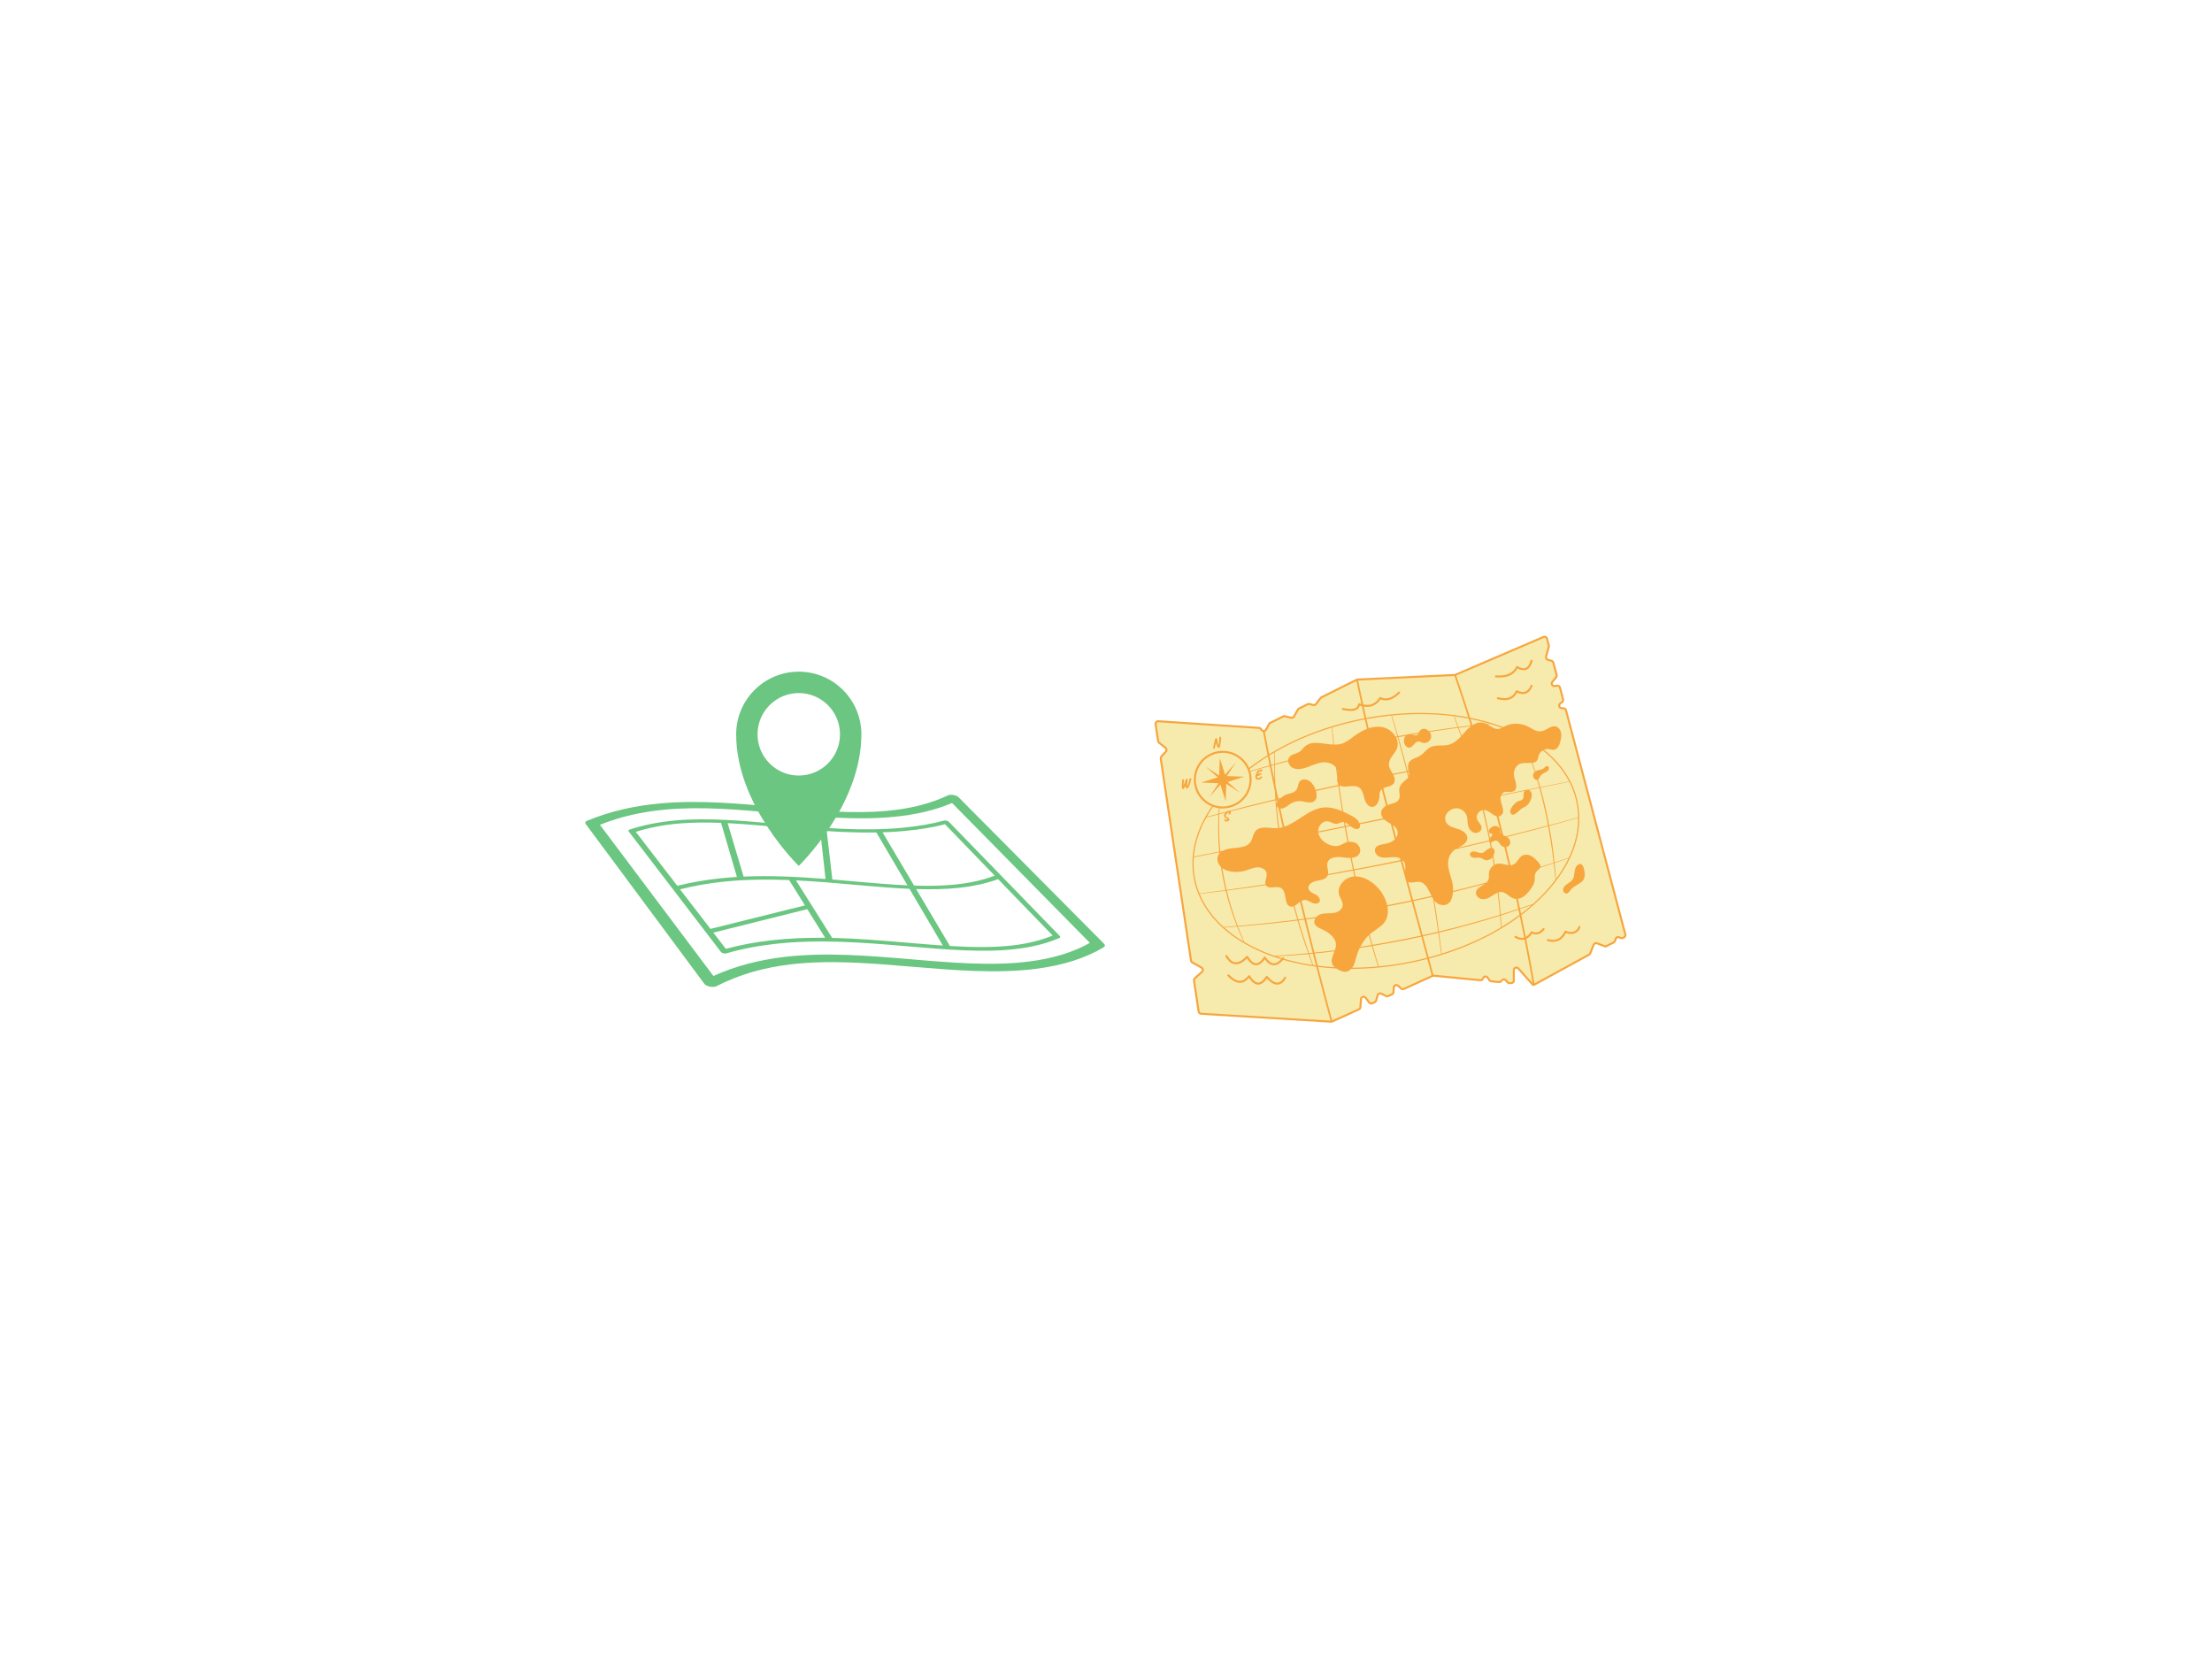 <svg xmlns="http://www.w3.org/2000/svg" xmlns:xlink="http://www.w3.org/1999/xlink" width="800" viewBox="0 0 600 450" height="600" preserveAspectRatio="xMidYMid meet"><defs><clipPath id="362dad8392"><path d="M 158.719 215 L 299.719 215 L 299.719 267.691 L 158.719 267.691 Z M 158.719 215 " clip-rule="nonzero"></path></clipPath><clipPath id="11da87a233"><path d="M 199 182.191 L 234 182.191 L 234 235 L 199 235 Z M 199 182.191 " clip-rule="nonzero"></path></clipPath><clipPath id="e27aa9e8f4"><path d="M 313.031 172.418 L 441 172.418 L 441 277.418 L 313.031 277.418 Z M 313.031 172.418 " clip-rule="nonzero"></path></clipPath><clipPath id="8c84cc7489"><path d="M 313.031 172.418 L 441.281 172.418 L 441.281 277.418 L 313.031 277.418 Z M 313.031 172.418 " clip-rule="nonzero"></path></clipPath></defs><rect x="-60" width="720" fill="#ffffff" y="-45" height="540" fill-opacity="1"></rect><rect x="-60" width="720" fill="#ffffff" y="-45" height="540" fill-opacity="1"></rect><rect x="-60" width="720" fill="#ffffff" y="-45" height="540" fill-opacity="1"></rect><g clip-path="url(#362dad8392)"><path fill="#6ac680" d="M 292.016 257.516 C 290.754 258.043 289.434 258.523 288.059 258.941 C 286.68 259.367 285.242 259.734 283.738 260.047 C 282.23 260.359 280.66 260.621 279.027 260.82 C 276.551 261.133 274.023 261.309 271.449 261.379 C 268.863 261.457 266.238 261.43 263.562 261.332 C 260.887 261.238 258.164 261.07 255.398 260.871 C 252.629 260.672 249.82 260.43 246.965 260.188 C 244.148 259.949 241.305 259.711 238.449 259.508 C 235.59 259.297 232.719 259.125 229.855 259.023 C 226.984 258.926 224.121 258.891 221.27 258.969 C 218.414 259.051 215.574 259.23 212.762 259.562 C 210.992 259.773 209.277 260.035 207.602 260.352 C 205.922 260.668 204.289 261.035 202.695 261.465 C 201.098 261.891 199.539 262.375 198.012 262.922 C 196.48 263.465 194.98 264.07 193.512 264.734 L 162.727 223.727 C 164.117 223.168 165.531 222.664 166.973 222.215 C 168.41 221.77 169.875 221.375 171.371 221.027 C 172.863 220.688 174.391 220.395 175.957 220.152 C 177.52 219.91 179.121 219.719 180.766 219.574 C 183.242 219.355 185.723 219.25 188.215 219.23 C 190.703 219.207 193.211 219.273 195.734 219.395 C 198.258 219.52 200.801 219.699 203.379 219.906 C 205.949 220.113 208.551 220.352 211.184 220.594 C 213.777 220.832 216.395 221.07 219.016 221.285 C 221.633 221.492 224.258 221.676 226.867 221.797 C 229.473 221.922 232.066 221.984 234.629 221.961 C 237.184 221.938 239.707 221.824 242.184 221.59 C 243.73 221.449 245.223 221.262 246.66 221.031 C 248.098 220.801 249.48 220.527 250.82 220.215 C 252.148 219.898 253.434 219.543 254.672 219.141 C 255.906 218.738 257.098 218.297 258.246 217.805 L 295.625 255.754 C 294.477 256.398 293.273 256.98 292.016 257.516 Z M 299.637 256.227 C 299.59 256.137 299.523 256.047 299.434 255.957 L 260.023 216.262 C 259.957 216.195 259.871 216.129 259.773 216.066 C 259.676 216.004 259.566 215.945 259.445 215.891 C 259.328 215.84 259.195 215.793 259.059 215.75 C 258.922 215.711 258.777 215.676 258.629 215.652 C 258.551 215.637 258.473 215.625 258.395 215.613 C 258.316 215.605 258.238 215.602 258.16 215.598 C 258.086 215.594 258.012 215.594 257.938 215.594 C 257.863 215.594 257.789 215.598 257.723 215.605 C 257.664 215.605 257.609 215.613 257.555 215.625 C 257.5 215.633 257.445 215.645 257.398 215.656 C 257.344 215.668 257.297 215.68 257.254 215.695 C 257.207 215.711 257.164 215.727 257.121 215.746 C 255.957 216.297 254.75 216.797 253.492 217.246 C 252.227 217.695 250.918 218.098 249.551 218.445 C 248.18 218.797 246.758 219.098 245.273 219.344 C 243.785 219.594 242.238 219.789 240.629 219.941 C 238.309 220.156 235.953 220.258 233.559 220.277 C 231.16 220.301 228.727 220.238 226.258 220.121 C 223.785 220 221.281 219.828 218.738 219.617 C 216.191 219.414 213.613 219.176 210.992 218.934 C 208.402 218.695 205.789 218.453 203.164 218.242 C 200.535 218.027 197.895 217.844 195.254 217.715 C 192.609 217.586 189.961 217.52 187.324 217.535 C 184.68 217.555 182.043 217.664 179.422 217.895 C 177.57 218.055 175.77 218.27 174.02 218.543 C 172.266 218.816 170.559 219.152 168.891 219.543 C 167.215 219.934 165.582 220.387 163.98 220.898 C 162.375 221.41 160.801 221.988 159.254 222.633 C 159.133 222.68 159.035 222.738 158.957 222.805 C 158.879 222.867 158.82 222.938 158.789 223.012 C 158.754 223.086 158.742 223.164 158.754 223.246 C 158.77 223.324 158.805 223.406 158.863 223.488 L 191.031 266.832 C 191.102 266.93 191.191 267.016 191.293 267.098 C 191.398 267.176 191.516 267.254 191.648 267.32 C 191.785 267.387 191.93 267.449 192.086 267.5 C 192.242 267.551 192.406 267.598 192.574 267.629 C 192.672 267.648 192.77 267.66 192.859 267.668 C 192.957 267.68 193.051 267.684 193.145 267.688 C 193.238 267.691 193.328 267.691 193.418 267.688 C 193.508 267.684 193.594 267.676 193.68 267.664 C 193.75 267.66 193.82 267.648 193.887 267.633 C 193.953 267.621 194.02 267.605 194.082 267.59 C 194.141 267.57 194.203 267.547 194.258 267.527 C 194.316 267.504 194.371 267.484 194.422 267.457 C 195.938 266.684 197.484 265.984 199.07 265.359 C 200.645 264.734 202.258 264.176 203.914 263.691 C 205.566 263.211 207.262 262.793 209.008 262.445 C 210.746 262.094 212.535 261.812 214.383 261.59 C 217.043 261.273 219.711 261.094 222.406 261.02 C 225.094 260.941 227.809 260.969 230.547 261.066 C 233.285 261.164 236.051 261.332 238.855 261.531 C 241.652 261.738 244.488 261.977 247.359 262.219 C 250.184 262.457 253.035 262.695 255.887 262.898 C 258.73 263.105 261.582 263.273 264.41 263.371 C 267.234 263.465 270.035 263.492 272.793 263.41 C 275.547 263.324 278.25 263.137 280.887 262.805 C 282.738 262.57 284.508 262.273 286.199 261.914 C 287.891 261.551 289.5 261.129 291.039 260.637 C 292.574 260.148 294.031 259.594 295.426 258.977 C 296.816 258.359 298.137 257.676 299.395 256.93 C 299.488 256.871 299.562 256.801 299.613 256.73 C 299.664 256.656 299.691 256.574 299.695 256.492 C 299.695 256.402 299.676 256.316 299.637 256.227 " fill-opacity="1" fill-rule="nonzero"></path></g><path fill="#6ac680" d="M 267.426 238.328 C 266.605 238.57 265.766 238.797 264.898 238.992 C 264.031 239.191 263.141 239.363 262.223 239.516 C 261.301 239.668 260.355 239.797 259.375 239.902 C 258.484 239.996 257.57 240.074 256.648 240.133 C 255.723 240.191 254.781 240.23 253.828 240.254 C 252.875 240.277 251.906 240.285 250.93 240.277 C 249.949 240.27 248.957 240.254 247.953 240.219 L 239.387 225.762 C 239.918 225.742 240.449 225.727 240.977 225.699 C 241.508 225.676 242.035 225.645 242.562 225.613 C 243.09 225.578 243.621 225.543 244.145 225.5 C 244.672 225.457 245.195 225.41 245.723 225.359 C 246.691 225.27 247.637 225.164 248.559 225.043 C 249.48 224.922 250.383 224.785 251.266 224.641 C 252.145 224.492 253.008 224.332 253.852 224.156 C 254.695 223.98 255.523 223.789 256.336 223.582 L 269.816 237.52 C 269.043 237.812 268.246 238.082 267.426 238.328 Z M 283.102 254.652 C 282.266 254.926 281.41 255.172 280.531 255.391 C 279.645 255.613 278.734 255.805 277.797 255.977 C 276.855 256.148 275.887 256.297 274.887 256.418 C 273.57 256.574 272.223 256.688 270.848 256.762 C 269.465 256.84 268.055 256.879 266.613 256.883 C 265.172 256.891 263.703 256.863 262.211 256.816 C 260.715 256.766 259.195 256.688 257.656 256.598 L 248.504 241.152 C 249.527 241.184 250.543 241.203 251.543 241.207 C 252.547 241.211 253.539 241.203 254.516 241.176 C 255.492 241.148 256.457 241.109 257.41 241.047 C 258.363 240.984 259.301 240.906 260.227 240.805 C 261.207 240.699 262.16 240.57 263.086 240.422 C 264.012 240.266 264.906 240.094 265.781 239.902 C 266.652 239.707 267.5 239.488 268.324 239.25 C 269.148 239.012 269.953 238.746 270.73 238.465 L 285.535 253.762 C 284.746 254.086 283.934 254.383 283.102 254.652 Z M 253.371 256.301 C 252.578 256.246 251.777 256.18 250.973 256.113 C 250.168 256.051 249.359 255.98 248.547 255.91 C 247.73 255.844 246.914 255.773 246.094 255.703 C 244.426 255.562 242.75 255.418 241.066 255.285 C 239.383 255.145 237.691 255.016 235.992 254.895 C 234.293 254.777 232.586 254.672 230.875 254.59 C 229.16 254.504 227.441 254.438 225.715 254.398 L 215.906 238.797 C 217.234 238.859 218.555 238.938 219.875 239.023 C 221.191 239.109 222.508 239.207 223.816 239.309 C 225.125 239.414 226.434 239.52 227.73 239.633 C 229.031 239.742 230.328 239.855 231.613 239.969 C 232.918 240.086 234.211 240.195 235.492 240.309 C 236.77 240.418 238.043 240.523 239.301 240.621 C 240.559 240.719 241.801 240.809 243.035 240.887 C 244.27 240.965 245.488 241.031 246.695 241.086 L 255.738 256.473 C 254.953 256.422 254.164 256.363 253.371 256.301 Z M 220.188 254.379 C 218.973 254.395 217.758 254.434 216.535 254.488 C 215.312 254.543 214.086 254.613 212.859 254.711 C 211.629 254.805 210.398 254.922 209.164 255.062 C 208.07 255.188 207 255.332 205.949 255.488 C 204.895 255.645 203.863 255.82 202.844 256.012 C 201.824 256.199 200.82 256.414 199.828 256.637 C 198.836 256.863 197.855 257.109 196.883 257.375 L 193.492 252.969 L 218.973 246.602 L 223.824 254.371 C 222.617 254.359 221.402 254.359 220.188 254.379 Z M 187.336 240.555 C 188.301 240.348 189.277 240.156 190.273 239.98 C 191.262 239.812 192.27 239.652 193.293 239.512 C 194.316 239.371 195.355 239.246 196.418 239.137 C 197.902 238.984 199.383 238.867 200.863 238.781 C 202.34 238.695 203.812 238.641 205.281 238.613 C 206.75 238.582 208.215 238.578 209.68 238.598 C 211.137 238.617 212.598 238.656 214.051 238.711 L 218.34 245.586 L 192.715 251.961 L 184.461 241.234 C 185.41 240.988 186.363 240.766 187.336 240.555 Z M 175.172 224.863 C 176.09 224.629 177.016 224.422 177.961 224.238 C 178.906 224.051 179.863 223.891 180.844 223.754 C 181.82 223.617 182.812 223.5 183.836 223.41 C 184.777 223.32 185.73 223.254 186.695 223.211 C 187.656 223.16 188.625 223.133 189.605 223.117 C 190.59 223.105 191.574 223.105 192.574 223.117 C 193.57 223.133 194.574 223.16 195.59 223.199 L 199.887 237.875 C 199.539 237.895 199.191 237.918 198.84 237.945 C 198.488 237.969 198.141 237.996 197.789 238.023 C 197.438 238.055 197.086 238.082 196.738 238.117 C 196.383 238.148 196.035 238.18 195.684 238.219 C 194.617 238.324 193.578 238.449 192.555 238.586 C 191.531 238.727 190.523 238.879 189.531 239.051 C 188.539 239.223 187.562 239.41 186.594 239.609 C 185.625 239.812 184.668 240.031 183.719 240.27 L 172.453 225.633 C 173.348 225.352 174.254 225.098 175.172 224.863 Z M 200.859 223.488 C 202.027 223.57 203.207 223.66 204.398 223.758 C 205.586 223.852 206.785 223.953 207.992 224.062 C 209.199 224.168 210.414 224.281 211.637 224.391 C 212.531 224.473 213.43 224.555 214.328 224.633 C 215.23 224.715 216.129 224.793 217.031 224.871 C 217.934 224.949 218.84 225.023 219.746 225.098 C 220.652 225.168 221.559 225.234 222.469 225.301 L 223.93 238.414 C 222.113 238.27 220.285 238.137 218.449 238.023 C 216.613 237.91 214.77 237.816 212.918 237.754 C 211.066 237.688 209.203 237.652 207.336 237.652 C 205.465 237.656 203.582 237.691 201.699 237.777 L 197.375 223.277 C 198.523 223.336 199.684 223.41 200.859 223.488 Z M 227.613 225.617 C 228.734 225.676 229.859 225.719 230.98 225.754 C 232.105 225.789 233.23 225.809 234.352 225.82 C 235.473 225.828 236.594 225.824 237.715 225.801 L 246.145 240.148 C 244.973 240.098 243.789 240.027 242.59 239.953 C 241.391 239.875 240.176 239.789 238.957 239.691 C 237.73 239.598 236.492 239.496 235.246 239.391 C 233.996 239.281 232.738 239.172 231.473 239.059 C 231 239.02 230.527 238.977 230.055 238.934 C 229.582 238.895 229.105 238.852 228.633 238.809 C 228.156 238.766 227.68 238.727 227.203 238.684 C 226.727 238.645 226.25 238.605 225.773 238.566 L 224.246 225.422 C 225.367 225.496 226.488 225.562 227.613 225.617 Z M 257.262 222.82 C 257.219 222.793 257.172 222.762 257.117 222.738 C 257.066 222.711 257.008 222.691 256.945 222.668 C 256.887 222.648 256.82 222.629 256.75 222.613 C 256.703 222.598 256.656 222.59 256.609 222.586 C 256.559 222.578 256.516 222.57 256.465 222.566 C 256.422 222.562 256.375 222.562 256.332 222.562 C 256.285 222.562 256.242 222.566 256.203 222.57 C 256.184 222.57 256.168 222.574 256.156 222.574 C 256.137 222.578 256.125 222.578 256.109 222.582 C 256.094 222.586 256.082 222.586 256.062 222.586 C 256.051 222.59 256.035 222.594 256.023 222.598 C 255.176 222.824 254.312 223.035 253.434 223.223 C 252.551 223.418 251.652 223.594 250.734 223.75 C 249.812 223.91 248.871 224.051 247.902 224.18 C 246.938 224.309 245.945 224.422 244.93 224.52 C 242.188 224.781 239.422 224.914 236.641 224.953 C 233.855 224.988 231.059 224.926 228.258 224.801 C 225.457 224.676 222.656 224.488 219.867 224.266 C 217.074 224.043 214.293 223.789 211.535 223.539 C 209.027 223.312 206.555 223.086 204.117 222.887 C 201.676 222.691 199.27 222.52 196.906 222.402 C 194.535 222.289 192.207 222.223 189.918 222.242 C 187.621 222.254 185.363 222.352 183.148 222.551 C 182.035 222.652 180.949 222.777 179.883 222.934 C 178.812 223.082 177.766 223.262 176.738 223.465 C 175.711 223.668 174.699 223.902 173.703 224.16 C 172.703 224.422 171.719 224.711 170.746 225.027 C 170.676 225.051 170.617 225.078 170.574 225.113 C 170.523 225.145 170.492 225.184 170.469 225.227 C 170.445 225.266 170.438 225.309 170.441 225.352 C 170.449 225.398 170.469 225.441 170.504 225.488 L 195.562 258.219 C 195.594 258.262 195.633 258.301 195.676 258.336 C 195.719 258.371 195.77 258.406 195.828 258.434 C 195.883 258.465 195.945 258.492 196.008 258.52 C 196.074 258.543 196.141 258.562 196.211 258.578 C 196.266 258.594 196.32 258.602 196.375 258.609 C 196.43 258.621 196.484 258.629 196.535 258.633 C 196.59 258.637 196.641 258.637 196.691 258.637 C 196.742 258.637 196.793 258.633 196.844 258.625 C 196.863 258.625 196.883 258.621 196.902 258.617 C 196.918 258.613 196.938 258.609 196.957 258.605 C 196.977 258.602 196.996 258.602 197.012 258.598 C 197.031 258.594 197.051 258.586 197.066 258.582 C 198.082 258.285 199.113 258.016 200.152 257.762 C 201.191 257.516 202.246 257.285 203.316 257.078 C 204.383 256.863 205.469 256.68 206.574 256.508 C 207.68 256.34 208.805 256.188 209.953 256.059 C 213.039 255.699 216.113 255.5 219.184 255.414 C 222.238 255.332 225.285 255.363 228.324 255.469 C 231.352 255.57 234.371 255.754 237.367 255.969 C 240.363 256.188 243.34 256.441 246.285 256.691 C 248.957 256.922 251.59 257.145 254.172 257.336 C 256.754 257.527 259.285 257.688 261.762 257.781 C 264.234 257.879 266.648 257.914 268.992 257.859 C 271.332 257.801 273.605 257.652 275.797 257.387 C 276.898 257.254 277.957 257.09 278.988 256.902 C 280.016 256.711 281.008 256.492 281.965 256.246 C 282.926 256 283.855 255.723 284.754 255.418 C 285.656 255.113 286.527 254.777 287.375 254.414 C 287.438 254.387 287.488 254.355 287.527 254.316 C 287.562 254.277 287.586 254.234 287.594 254.191 C 287.605 254.148 287.598 254.098 287.582 254.047 C 287.562 254 287.527 253.949 287.48 253.902 L 257.375 222.91 C 257.344 222.879 257.305 222.848 257.262 222.82 " fill-opacity="1" fill-rule="nonzero"></path><g clip-path="url(#11da87a233)"><path fill="#6ac680" d="M 216.664 210.367 C 210.488 210.367 205.48 205.359 205.48 199.18 C 205.48 193 210.488 187.992 216.664 187.992 C 222.84 187.992 227.848 193 227.848 199.18 C 227.848 205.359 222.84 210.367 216.664 210.367 Z M 216.664 182.191 C 207.285 182.191 199.684 189.797 199.684 199.18 C 199.684 218.535 216.664 234.867 216.664 234.867 C 216.664 234.867 233.645 218.535 233.645 199.18 C 233.645 189.797 226.043 182.191 216.664 182.191 " fill-opacity="1" fill-rule="nonzero"></path></g><g clip-path="url(#e27aa9e8f4)"><path fill="#f7eaad" d="M 440.926 253.641 C 440.926 253.926 440.77 254.176 440.52 254.301 L 440.23 254.445 C 440.129 254.492 440.02 254.52 439.906 254.52 C 439.809 254.52 439.711 254.5 439.621 254.461 L 439.164 254.27 C 439.082 254.238 438.996 254.219 438.91 254.219 C 438.82 254.219 438.734 254.238 438.652 254.273 C 438.484 254.348 438.359 254.48 438.297 254.648 L 438.059 255.289 C 438 255.457 437.875 255.602 437.703 255.691 L 435.484 256.785 L 433.16 255.906 C 433.09 255.879 433.012 255.863 432.934 255.863 C 432.664 255.863 432.418 256.027 432.32 256.273 L 432.23 256.496 C 432 257.066 431.688 257.852 431.371 258.621 C 431.309 258.777 431.195 258.902 431.047 258.984 L 415.934 267.262 L 411.797 262.707 C 411.668 262.562 411.496 262.484 411.312 262.484 C 411.23 262.484 411.148 262.5 411.074 262.531 C 410.816 262.625 410.652 262.867 410.652 263.141 L 410.652 266.004 C 410.652 266.211 410.562 266.41 410.406 266.547 C 410.27 266.668 410.098 266.738 409.918 266.738 C 409.895 266.738 409.867 266.734 409.844 266.734 L 409.336 266.684 C 409.145 266.66 408.977 266.574 408.855 266.434 L 408.402 265.918 C 408.273 265.773 408.098 265.691 407.906 265.691 L 407.867 265.691 C 407.664 265.707 407.48 265.812 407.363 265.98 L 407.289 266.098 C 407.145 266.301 406.918 266.422 406.676 266.422 C 406.652 266.422 406.629 266.418 406.602 266.418 L 404.488 266.211 C 404.27 266.188 404.074 266.07 403.949 265.891 L 403.484 265.199 C 403.359 265.016 403.164 264.91 402.945 264.91 C 402.914 264.91 402.879 264.914 402.844 264.918 C 402.59 264.953 402.391 265.125 402.316 265.367 L 402.293 265.426 C 402.211 265.711 401.922 265.926 401.605 265.926 C 401.578 265.926 401.551 265.922 401.527 265.922 L 389 264.703 C 388.422 264.938 383.859 266.938 380.812 268.281 C 380.719 268.324 380.617 268.348 380.508 268.348 C 380.324 268.348 380.145 268.277 380.008 268.152 L 379.211 267.41 C 379.09 267.297 378.934 267.234 378.77 267.234 C 378.688 267.234 378.605 267.25 378.527 267.281 C 378.289 267.375 378.129 267.586 378.109 267.84 L 378.012 269.141 C 377.988 269.402 377.824 269.637 377.582 269.75 L 376.57 270.207 C 376.477 270.25 376.371 270.273 376.266 270.273 C 376.152 270.273 376.043 270.246 375.945 270.199 L 374.617 269.559 C 374.527 269.516 374.43 269.496 374.332 269.496 C 374.238 269.496 374.148 269.516 374.062 269.555 C 373.887 269.633 373.754 269.785 373.703 269.973 L 373.301 271.402 C 373.25 271.605 373.098 271.785 372.898 271.871 L 372.242 272.172 C 372.145 272.215 372.043 272.238 371.938 272.238 C 371.703 272.238 371.492 272.129 371.352 271.941 L 370.383 270.664 C 370.258 270.496 370.07 270.402 369.867 270.402 C 369.805 270.402 369.738 270.41 369.676 270.43 C 369.41 270.508 369.227 270.734 369.207 271.008 L 369.043 273.203 C 369.027 273.465 368.867 273.703 368.621 273.816 L 361.289 277.141 L 361.301 277.18 L 361.215 277.176 L 361.145 277.207 L 361.133 277.172 L 325.773 275.023 C 325.426 275 325.141 274.738 325.094 274.398 L 323.832 265.988 C 323.793 265.746 323.883 265.5 324.066 265.336 L 326.023 263.559 C 326.184 263.414 326.262 263.211 326.234 262.996 C 326.211 262.785 326.09 262.605 325.902 262.5 L 323.387 261.102 C 323.195 260.996 323.059 260.797 323.02 260.574 L 314.812 205.785 C 314.777 205.566 314.844 205.352 314.988 205.188 L 316.195 203.836 C 316.316 203.699 316.375 203.523 316.359 203.344 C 316.344 203.164 316.258 203 316.117 202.887 L 314.363 201.48 C 314.223 201.371 314.125 201.207 314.098 201.02 L 313.41 196.438 C 313.379 196.219 313.445 196 313.594 195.836 C 313.738 195.684 313.934 195.594 314.137 195.594 L 314.184 195.598 L 341.492 197.395 C 341.699 197.406 341.895 197.508 342.023 197.676 L 342.273 197.996 C 342.398 198.156 342.586 198.25 342.789 198.25 C 342.805 198.25 342.883 198.246 342.883 198.246 C 343.074 198.227 343.262 198.102 343.371 197.902 L 344.309 196.164 L 348.25 194.188 L 350.227 194.645 C 350.273 194.656 350.328 194.66 350.379 194.66 C 350.613 194.66 350.824 194.539 350.941 194.332 L 352.023 192.445 C 352.098 192.32 352.203 192.219 352.332 192.152 L 354.691 190.977 C 354.789 190.926 354.902 190.898 355.016 190.898 C 355.082 190.898 355.148 190.906 355.215 190.926 L 356.223 191.199 C 356.277 191.215 356.336 191.223 356.395 191.223 C 356.602 191.223 356.797 191.129 356.922 190.961 L 358.137 189.344 C 358.203 189.25 358.297 189.176 358.398 189.125 L 368.121 184.406 L 394.672 183.043 L 418.66 172.738 C 418.754 172.699 418.852 172.68 418.949 172.68 C 419.062 172.68 419.172 172.707 419.273 172.754 C 419.465 172.844 419.605 173.016 419.66 173.223 L 420.191 175.23 L 419.406 178.121 C 419.312 178.465 419.516 178.82 419.855 178.922 L 420.879 179.219 C 421.125 179.289 421.32 179.488 421.387 179.734 L 422.27 183.082 C 422.332 183.316 422.273 183.562 422.121 183.742 L 421.09 184.977 C 420.914 185.191 420.887 185.477 421.027 185.723 C 421.145 185.926 421.355 186.051 421.59 186.051 C 421.625 186.051 421.66 186.047 421.695 186.043 L 422.348 185.945 C 422.387 185.938 422.426 185.934 422.465 185.934 C 422.793 185.934 423.082 186.156 423.172 186.477 L 424.016 189.68 C 424.094 189.957 423.996 190.258 423.762 190.438 L 423.203 190.891 C 422.988 191.059 422.902 191.336 422.984 191.598 C 423.07 191.859 423.297 192.039 423.57 192.051 L 424.133 192.086 C 424.449 192.102 424.719 192.32 424.801 192.633 L 440.906 253.457 C 440.922 253.512 440.926 253.574 440.926 253.641 Z M 440.926 253.641 " fill-opacity="1" fill-rule="nonzero"></path></g><g clip-path="url(#8c84cc7489)"><path fill="#f7a63d" d="M 429.797 237.918 C 429.418 239.727 427.098 239.945 426.039 241.395 C 425.73 241.82 425.398 242.348 424.867 242.371 C 424.266 242.395 423.863 241.652 424.012 241.066 C 424.16 240.484 424.664 240.062 425.168 239.727 C 425.672 239.391 426.219 239.086 426.559 238.586 C 426.945 238.012 426.996 237.281 427.074 236.594 C 427.152 235.906 427.309 235.164 427.828 234.707 C 429.598 233.152 430.016 236.883 429.797 237.918 Z M 428.477 251.188 C 428.332 251.145 428.18 251.227 428.137 251.371 C 427.957 251.957 427.547 252.406 426.969 252.641 C 426.297 252.918 425.484 252.852 424.789 252.469 C 424.727 252.434 424.648 252.426 424.574 252.449 C 424.504 252.473 424.445 252.523 424.414 252.59 C 423.449 254.621 421.977 255.324 419.914 254.73 C 419.77 254.684 419.617 254.77 419.574 254.918 C 419.531 255.059 419.617 255.211 419.762 255.254 C 420.273 255.402 420.758 255.473 421.211 255.473 C 422.734 255.473 423.953 254.66 424.781 253.074 C 425.559 253.418 426.434 253.449 427.176 253.148 C 427.906 252.852 428.434 252.277 428.66 251.527 C 428.703 251.387 428.621 251.23 428.477 251.188 Z M 415.551 185.777 C 415.41 185.719 415.25 185.785 415.188 185.922 C 414.793 186.836 414.289 187.406 413.691 187.617 C 413.109 187.824 412.383 187.707 411.535 187.262 C 411.469 187.227 411.391 187.223 411.32 187.242 C 411.25 187.27 411.191 187.316 411.16 187.383 C 410.27 189.219 408.742 189.766 406.352 189.113 C 406.207 189.074 406.055 189.16 406.012 189.305 C 405.973 189.449 406.059 189.598 406.207 189.641 C 406.898 189.832 407.531 189.926 408.102 189.926 C 409.645 189.926 410.777 189.242 411.527 187.867 C 412.414 188.285 413.203 188.371 413.875 188.133 C 414.625 187.867 415.234 187.195 415.691 186.137 C 415.754 186 415.688 185.836 415.551 185.777 Z M 411.629 181.316 C 412.555 181.816 413.359 181.938 414.02 181.676 C 414.785 181.371 415.336 180.594 415.707 179.301 C 415.746 179.152 415.66 179.004 415.516 178.961 C 415.371 178.922 415.219 179.004 415.176 179.148 C 414.863 180.254 414.406 180.93 413.816 181.164 C 413.266 181.383 412.543 181.23 411.664 180.707 C 411.598 180.668 411.52 180.656 411.449 180.676 C 411.379 180.699 411.316 180.75 411.281 180.816 C 410.332 182.641 408.535 183.414 405.797 183.191 C 405.645 183.18 405.516 183.289 405.504 183.441 C 405.488 183.59 405.602 183.723 405.754 183.738 C 406.078 183.762 406.395 183.777 406.695 183.777 C 409.043 183.777 410.664 182.965 411.629 181.316 Z M 441.164 253.637 C 441.164 253.648 441.16 253.66 441.16 253.668 C 441.16 253.699 441.156 253.73 441.152 253.766 C 441.152 253.777 441.148 253.785 441.148 253.793 C 441.129 253.914 441.086 254.027 441.027 254.129 C 441.023 254.137 441.02 254.145 441.016 254.152 C 440.996 254.184 440.977 254.207 440.957 254.23 C 440.945 254.246 440.938 254.262 440.926 254.277 C 440.906 254.297 440.887 254.316 440.863 254.34 C 440.848 254.355 440.828 254.371 440.809 254.387 C 440.789 254.402 440.773 254.418 440.754 254.434 C 440.715 254.461 440.672 254.488 440.625 254.512 L 440.332 254.652 C 440.207 254.715 440.07 254.746 439.934 254.75 C 439.797 254.758 439.66 254.73 439.531 254.68 L 439.074 254.488 C 439.02 254.465 438.965 254.457 438.91 254.457 C 438.898 254.457 438.887 254.465 438.879 254.465 C 438.832 254.465 438.785 254.473 438.746 254.492 C 438.641 254.539 438.559 254.621 438.52 254.73 L 438.281 255.371 C 438.195 255.605 438.027 255.793 437.801 255.902 L 435.527 257.027 C 435.508 257.035 435.484 257.035 435.465 257.027 L 433.078 256.125 C 433.027 256.105 432.977 256.102 432.93 256.102 C 432.914 256.102 432.898 256.105 432.887 256.105 C 432.855 256.105 432.832 256.113 432.805 256.121 C 432.773 256.133 432.746 256.145 432.719 256.16 C 432.699 256.172 432.676 256.184 432.66 256.199 C 432.645 256.215 432.629 256.227 432.617 256.238 C 432.586 256.277 432.559 256.312 432.539 256.359 C 432.309 256.938 431.949 257.836 431.59 258.711 C 431.504 258.918 431.352 259.086 431.156 259.195 C 430.906 259.332 430.656 259.469 430.406 259.605 C 429.73 259.977 429.055 260.344 428.383 260.711 C 427.449 261.227 426.516 261.734 425.582 262.246 C 424.547 262.812 423.516 263.379 422.48 263.945 C 421.508 264.477 420.539 265.008 419.562 265.543 C 418.816 265.953 418.066 266.363 417.316 266.773 C 417.078 266.902 416.84 267.035 416.598 267.164 C 416.305 267.328 415.98 267.547 415.641 267.359 C 415.52 267.297 415.449 267.156 415.363 267.059 C 414.637 266.242 413.906 265.43 413.18 264.613 C 412.84 264.23 412.5 263.852 412.16 263.473 C 411.957 263.242 411.648 262.711 411.293 262.723 C 411.113 262.727 410.898 262.871 410.891 263.07 C 410.891 263.09 410.887 263.117 410.887 263.141 L 410.887 266.004 C 410.887 266.922 409.984 266.984 409.312 266.914 C 409.062 266.891 408.84 266.773 408.676 266.586 L 408.227 266.07 C 408.137 265.973 408.008 265.918 407.883 265.93 C 407.75 265.938 407.633 266.004 407.559 266.113 L 407.477 266.23 C 407.285 266.523 406.93 266.684 406.582 266.648 C 406.168 266.609 405.75 266.57 405.332 266.527 C 404.789 266.477 404.105 266.523 403.758 266.023 C 403.57 265.75 403.312 265.148 402.945 265.148 C 402.926 265.148 402.902 265.148 402.879 265.148 C 402.715 265.172 402.586 265.281 402.539 265.441 L 402.523 265.48 C 402.406 265.867 402.023 266.156 401.617 266.156 C 401.605 266.156 401.598 266.16 401.586 266.16 C 401.574 266.16 401.562 266.156 401.551 266.156 L 401.508 266.156 L 388.906 264.93 C 388.902 264.93 388.898 264.93 388.898 264.93 C 388.891 264.93 388.879 264.926 388.867 264.926 C 388.855 264.926 388.84 264.926 388.828 264.93 C 388.809 264.93 388.789 264.93 388.773 264.934 C 388.742 264.941 388.715 264.949 388.691 264.961 L 388.512 265.043 L 380.91 268.492 C 380.848 268.523 380.785 268.539 380.719 268.555 C 380.715 268.555 380.707 268.559 380.703 268.559 C 380.699 268.559 380.695 268.559 380.691 268.562 C 380.516 268.594 380.332 268.582 380.168 268.516 C 380.148 268.512 380.133 268.504 380.117 268.496 C 380.09 268.484 380.066 268.473 380.039 268.457 C 380.035 268.453 380.027 268.453 380.023 268.449 C 380.02 268.445 380.016 268.441 380.008 268.441 C 379.953 268.406 379.898 268.367 379.848 268.32 L 379.051 267.582 C 379.012 267.543 378.965 267.52 378.918 267.5 C 378.914 267.5 378.91 267.496 378.906 267.496 C 378.859 267.48 378.805 267.469 378.754 267.473 C 378.738 267.469 378.723 267.473 378.711 267.477 C 378.68 267.48 378.645 267.488 378.613 267.5 C 378.461 267.559 378.359 267.695 378.348 267.859 L 378.242 269.156 C 378.238 269.195 378.234 269.234 378.227 269.273 C 378.227 269.273 378.227 269.273 378.227 269.277 C 378.211 269.344 378.191 269.41 378.16 269.473 C 378.16 269.477 378.16 269.477 378.16 269.48 C 378.156 269.484 378.156 269.488 378.152 269.492 C 378.145 269.512 378.133 269.531 378.121 269.551 C 378.117 269.562 378.113 269.57 378.105 269.582 C 378.102 269.586 378.098 269.59 378.094 269.598 C 378.07 269.637 378.039 269.676 378.008 269.715 C 378.004 269.719 378 269.727 377.992 269.734 C 377.902 269.828 377.801 269.906 377.68 269.961 L 376.668 270.422 C 376.609 270.445 376.551 270.469 376.492 270.48 C 376.488 270.48 376.484 270.48 376.484 270.48 C 376.469 270.484 376.453 270.488 376.438 270.492 C 376.434 270.492 376.426 270.492 376.422 270.492 C 376.398 270.496 376.367 270.5 376.344 270.504 C 376.332 270.504 376.324 270.504 376.312 270.504 C 376.277 270.504 376.246 270.504 376.211 270.504 C 376.203 270.504 376.195 270.504 376.188 270.504 C 376.16 270.5 376.137 270.496 376.113 270.492 C 376.102 270.492 376.094 270.488 376.082 270.488 C 376.062 270.484 376.043 270.48 376.027 270.477 C 376.023 270.477 376.023 270.477 376.023 270.477 C 376 270.469 375.973 270.461 375.945 270.453 C 375.914 270.441 375.879 270.426 375.848 270.41 L 374.516 269.773 C 374.488 269.758 374.457 269.746 374.426 269.742 C 374.422 269.738 374.422 269.742 374.418 269.738 C 374.383 269.73 374.348 269.73 374.312 269.734 C 374.297 269.734 374.285 269.734 374.27 269.738 C 374.23 269.742 374.195 269.75 374.16 269.77 C 374.047 269.82 373.961 269.918 373.926 270.039 L 373.531 271.465 C 373.453 271.738 373.258 271.969 372.996 272.082 L 372.336 272.383 C 372.223 272.438 372.102 272.461 371.984 272.469 C 371.973 272.469 371.965 272.473 371.953 272.473 C 371.938 272.473 371.922 272.469 371.906 272.469 C 371.883 272.469 371.859 272.469 371.832 272.465 C 371.832 272.465 371.828 272.465 371.824 272.465 C 371.805 272.465 371.785 272.457 371.766 272.453 C 371.68 272.438 371.594 272.41 371.516 272.371 C 371.492 272.363 371.469 272.352 371.449 272.34 C 371.441 272.336 371.434 272.328 371.426 272.324 C 371.41 272.316 371.395 272.305 371.383 272.293 C 371.371 272.289 371.363 272.281 371.352 272.273 C 371.34 272.266 371.328 272.254 371.316 272.242 C 371.297 272.227 371.277 272.211 371.258 272.191 C 371.254 272.184 371.246 272.18 371.238 272.176 C 371.234 272.172 371.234 272.168 371.227 272.16 C 371.203 272.141 371.184 272.113 371.164 272.086 L 370.195 270.801 C 370.148 270.742 370.102 270.703 370.051 270.68 C 369.973 270.645 369.887 270.629 369.801 270.641 C 369.797 270.641 369.797 270.641 369.793 270.641 C 369.77 270.645 369.75 270.648 369.738 270.652 C 369.715 270.66 369.672 270.676 369.625 270.707 C 369.625 270.707 369.621 270.707 369.621 270.711 C 369.613 270.715 369.605 270.723 369.598 270.727 C 369.582 270.738 369.57 270.75 369.559 270.762 C 369.555 270.766 369.551 270.77 369.547 270.773 C 369.531 270.793 369.516 270.812 369.5 270.836 C 369.5 270.836 369.5 270.84 369.496 270.84 C 369.48 270.867 369.469 270.898 369.457 270.93 C 369.457 270.938 369.453 270.945 369.453 270.953 C 369.445 270.977 369.441 271 369.441 271.027 L 369.281 273.223 C 369.254 273.574 369.035 273.883 368.715 274.031 L 361.473 277.316 C 361.391 277.352 361.301 277.379 361.207 277.391 C 361.164 277.398 361.117 277.402 361.074 277.402 C 361.055 277.402 361.035 277.398 361.02 277.398 L 325.758 275.254 C 325.699 275.25 325.641 275.242 325.582 275.227 C 325.547 275.219 325.508 275.207 325.473 275.191 C 325.469 275.191 325.465 275.188 325.457 275.188 C 325.438 275.18 325.422 275.168 325.402 275.16 C 325.391 275.156 325.383 275.152 325.371 275.145 C 325.367 275.145 325.363 275.145 325.363 275.145 C 325.352 275.137 325.34 275.129 325.324 275.121 C 325.309 275.109 325.293 275.102 325.277 275.09 C 325.277 275.09 325.273 275.09 325.273 275.086 C 325.219 275.051 325.172 275.008 325.125 274.961 C 325.121 274.957 325.113 274.953 325.109 274.945 C 325.09 274.926 325.074 274.91 325.055 274.887 C 325.039 274.863 325.023 274.844 325.008 274.816 C 325 274.805 324.992 274.793 324.984 274.781 C 324.977 274.77 324.973 274.762 324.965 274.75 C 324.965 274.75 324.965 274.746 324.965 274.746 C 324.961 274.742 324.961 274.742 324.961 274.738 C 324.961 274.738 324.957 274.738 324.953 274.73 C 324.949 274.715 324.945 274.699 324.938 274.688 C 324.918 274.645 324.902 274.598 324.891 274.555 C 324.891 274.555 324.891 274.551 324.891 274.551 C 324.875 274.512 324.867 274.473 324.859 274.434 L 323.598 266.023 C 323.551 265.703 323.664 265.383 323.906 265.164 L 325.867 263.383 C 325.969 263.293 326.02 263.164 326.004 263.023 C 325.988 262.891 325.91 262.773 325.789 262.707 L 323.273 261.305 C 323.141 261.23 323.031 261.129 322.945 261.004 C 322.945 261.004 322.941 261 322.941 261 C 322.938 260.996 322.938 260.992 322.934 260.988 C 322.918 260.961 322.898 260.934 322.887 260.902 C 322.875 260.883 322.859 260.855 322.852 260.832 C 322.852 260.828 322.852 260.828 322.848 260.828 C 322.844 260.816 322.844 260.809 322.84 260.797 C 322.828 260.773 322.82 260.75 322.812 260.727 C 322.801 260.684 322.793 260.645 322.785 260.602 L 314.578 205.82 C 314.535 205.535 314.621 205.246 314.812 205.031 L 316.02 203.676 C 316.055 203.637 316.082 203.59 316.098 203.543 C 316.102 203.535 316.105 203.523 316.105 203.516 C 316.121 203.469 316.129 203.418 316.125 203.363 C 316.117 203.246 316.059 203.141 315.969 203.07 L 314.215 201.668 C 314.027 201.516 313.902 201.297 313.867 201.055 L 313.176 196.469 C 313.133 196.18 313.223 195.891 313.426 195.672 C 313.461 195.637 313.496 195.602 313.535 195.574 C 313.543 195.562 313.555 195.555 313.566 195.547 C 313.566 195.547 313.57 195.547 313.574 195.543 C 313.59 195.531 313.613 195.52 313.633 195.508 C 313.645 195.5 313.652 195.492 313.664 195.484 C 313.695 195.469 313.727 195.453 313.758 195.438 C 313.758 195.438 313.758 195.438 313.762 195.438 C 313.773 195.434 313.789 195.426 313.801 195.422 C 313.812 195.418 313.828 195.414 313.84 195.406 C 313.863 195.402 313.883 195.398 313.906 195.395 C 313.941 195.387 313.977 195.375 314.016 195.371 C 314.027 195.371 314.035 195.367 314.047 195.367 C 314.098 195.359 314.148 195.359 314.199 195.363 L 341.508 197.16 C 341.781 197.18 342.039 197.312 342.207 197.531 L 342.457 197.852 C 342.48 197.879 342.504 197.902 342.527 197.922 C 342.543 197.934 342.555 197.941 342.57 197.949 C 342.582 197.957 342.598 197.969 342.613 197.977 C 342.621 197.98 342.629 197.984 342.641 197.984 C 342.66 197.996 342.68 198 342.703 198.004 C 342.742 198.012 342.781 198.016 342.824 198.016 C 342.859 198.012 342.895 198.004 342.93 197.992 C 342.93 197.992 342.934 197.988 342.938 197.988 C 342.977 197.973 343.012 197.953 343.043 197.926 C 343.062 197.91 343.082 197.898 343.098 197.879 C 343.098 197.879 343.098 197.879 343.102 197.875 C 343.125 197.852 343.145 197.824 343.16 197.793 L 344.094 196.062 L 344.125 196.008 C 344.129 195.992 344.141 195.984 344.156 195.973 L 344.195 195.953 C 344.211 195.945 344.223 195.938 344.238 195.934 L 348.195 193.953 C 348.211 193.945 348.23 193.941 348.25 193.945 L 350.281 194.418 C 350.461 194.457 350.645 194.375 350.738 194.215 L 351.82 192.328 C 351.914 192.164 352.055 192.031 352.227 191.945 L 354.586 190.766 C 354.801 190.66 355.043 190.637 355.273 190.699 L 356.281 190.973 C 356.453 191.02 356.625 190.957 356.734 190.82 L 357.949 189.203 C 358.035 189.082 358.152 188.988 358.289 188.918 L 367.836 184.152 C 367.902 184.117 367.969 184.094 368.039 184.078 C 368.098 184.062 368.16 184.051 368.227 184.051 L 394.555 182.816 C 394.582 182.812 394.605 182.809 394.629 182.801 C 394.656 182.797 394.676 182.789 394.699 182.781 L 418.57 172.523 C 418.824 172.414 419.125 172.418 419.375 172.543 C 419.629 172.664 419.816 172.891 419.887 173.164 L 420.414 175.16 C 420.414 175.164 420.43 175.211 420.43 175.211 C 420.43 175.227 420.43 175.238 420.43 175.25 L 420.199 176.09 L 419.633 178.18 C 419.578 178.375 419.672 178.578 419.844 178.664 C 419.867 178.68 419.895 178.688 419.922 178.695 L 420.945 178.992 C 421.27 179.086 421.523 179.348 421.609 179.676 L 422.496 183.023 C 422.578 183.328 422.508 183.648 422.305 183.891 L 421.273 185.129 C 421.246 185.16 421.227 185.191 421.211 185.23 C 421.207 185.238 421.203 185.238 421.203 185.246 C 421.172 185.32 421.168 185.402 421.184 185.48 C 421.191 185.523 421.207 185.566 421.23 185.602 C 421.25 185.637 421.273 185.668 421.301 185.695 C 421.309 185.703 421.312 185.707 421.316 185.711 C 421.375 185.762 421.445 185.797 421.523 185.809 C 421.531 185.812 421.535 185.812 421.543 185.812 C 421.578 185.816 421.621 185.816 421.66 185.812 L 422.312 185.711 C 422.742 185.645 423.148 185.867 423.332 186.242 C 423.359 186.301 423.383 186.359 423.398 186.418 L 424.246 189.617 C 424.344 189.988 424.211 190.379 423.914 190.621 L 423.348 191.07 C 423.312 191.098 423.285 191.129 423.262 191.16 C 423.191 191.27 423.168 191.406 423.211 191.527 C 423.262 191.695 423.41 191.809 423.586 191.82 L 424.148 191.852 C 424.57 191.875 424.918 192.164 425.027 192.57 L 441.133 253.395 C 441.145 253.441 441.148 253.492 441.156 253.539 C 441.16 253.559 441.16 253.582 441.16 253.605 C 441.16 253.617 441.164 253.625 441.164 253.637 Z M 388.438 264.906 C 388.422 264.859 388.41 264.809 388.395 264.762 C 388.41 264.809 388.422 264.859 388.434 264.906 Z M 388.332 264.523 C 387.941 263.055 387.551 261.582 387.156 260.113 C 385.652 260.5 384.125 260.855 382.574 261.164 C 377.129 262.262 371.723 262.797 366.52 262.809 C 366.102 263.246 365.57 263.559 364.973 263.598 C 364.391 263.633 363.828 263.41 363.301 263.164 C 363.016 263.027 362.727 262.879 362.461 262.703 C 360.789 262.613 359.141 262.469 357.527 262.27 C 358.75 267.012 360.023 271.84 361.348 276.77 L 368.488 273.535 C 368.629 273.469 368.723 273.332 368.73 273.18 L 368.895 270.988 C 368.922 270.582 369.195 270.242 369.586 270.133 C 369.977 270.016 370.387 270.148 370.633 270.477 L 371.602 271.754 C 371.723 271.914 371.93 271.969 372.113 271.887 L 372.773 271.586 C 372.887 271.535 372.969 271.438 373 271.316 L 373.402 269.891 C 373.477 269.617 373.672 269.387 373.934 269.27 C 374.195 269.148 374.492 269.156 374.754 269.277 L 376.082 269.918 C 376.195 269.977 376.328 269.977 376.441 269.922 L 377.453 269.465 C 377.594 269.398 377.688 269.266 377.699 269.117 L 377.801 267.816 C 377.828 267.441 378.066 267.125 378.414 266.992 C 378.762 266.852 379.152 266.93 379.422 267.18 L 380.223 267.922 C 380.348 268.039 380.527 268.07 380.684 267.996 Z M 325.793 274.711 L 360.887 276.844 C 359.547 271.863 358.262 266.992 357.027 262.203 C 353.914 261.793 350.918 261.172 348.078 260.348 C 347.207 261.336 346.379 261.824 345.551 261.824 C 345.52 261.824 345.484 261.824 345.449 261.824 C 344.617 261.785 343.84 261.258 343.07 260.223 C 342.285 261.316 341.488 261.836 340.684 261.82 C 339.836 261.805 339.035 261.203 338.246 259.98 C 337.062 261.152 335.992 261.664 334.988 261.555 C 334.016 261.441 333.168 260.754 332.398 259.445 C 332.324 259.312 332.367 259.145 332.496 259.07 C 332.629 258.996 332.797 259.035 332.871 259.164 C 333.547 260.316 334.262 260.918 335.051 261.008 C 335.934 261.113 336.957 260.555 338.098 259.352 C 338.156 259.289 338.238 259.262 338.324 259.27 C 338.41 259.277 338.488 259.328 338.531 259.402 C 339.266 260.633 339.992 261.262 340.695 261.273 C 341.375 261.305 342.094 260.727 342.836 259.594 C 342.887 259.516 342.973 259.469 343.062 259.469 C 343.066 259.469 343.066 259.469 343.066 259.469 C 343.156 259.469 343.242 259.512 343.293 259.59 C 344.023 260.676 344.754 261.242 345.477 261.277 C 346.102 261.312 346.781 260.938 347.5 260.172 C 342.801 258.75 338.543 256.762 334.914 254.234 C 328.586 249.824 324.711 244.066 323.707 237.578 C 322.738 231.332 324.5 224.84 328.719 218.723 C 328.082 218.465 327.477 218.129 326.918 217.703 C 325.25 216.438 324.18 214.602 323.898 212.531 C 323.316 208.258 326.324 204.309 330.602 203.727 C 334.137 203.246 337.445 205.211 338.824 208.312 C 340.402 207.094 342.074 205.941 343.82 204.852 C 343.395 202.707 342.98 200.594 342.59 198.535 C 342.371 198.492 342.168 198.371 342.027 198.188 L 341.777 197.867 C 341.703 197.773 341.59 197.715 341.473 197.707 L 314.164 195.906 C 314.152 195.906 314.145 195.906 314.137 195.906 C 314.02 195.906 313.906 195.957 313.824 196.047 C 313.742 196.141 313.699 196.266 313.719 196.391 L 314.406 200.973 C 314.422 201.078 314.477 201.172 314.562 201.238 L 316.312 202.645 C 316.52 202.809 316.648 203.051 316.672 203.316 C 316.691 203.582 316.609 203.84 316.43 204.043 L 315.223 205.398 C 315.141 205.488 315.102 205.613 315.121 205.738 L 323.328 260.523 C 323.348 260.648 323.426 260.766 323.539 260.828 L 326.055 262.227 C 326.332 262.383 326.512 262.648 326.547 262.961 C 326.582 263.273 326.469 263.578 326.234 263.789 L 324.273 265.57 C 324.168 265.664 324.117 265.805 324.141 265.941 L 325.402 274.352 C 325.43 274.551 325.598 274.699 325.793 274.711 Z M 343.066 198.516 C 343.445 200.496 343.84 202.531 344.25 204.59 C 351.484 200.16 360.047 196.844 369.246 194.996 C 369.543 194.938 369.84 194.879 370.133 194.824 C 369.887 193.73 369.641 192.641 369.398 191.547 C 369.223 191.5 369.047 191.445 368.863 191.383 C 368.48 192.531 367.492 192.844 366.398 192.844 C 365.668 192.844 364.895 192.707 364.215 192.586 C 364.066 192.562 363.965 192.422 363.992 192.27 C 364.02 192.121 364.16 192.023 364.309 192.047 C 366.418 192.422 368.059 192.578 368.414 190.969 C 368.43 190.891 368.48 190.824 368.551 190.781 C 368.621 190.746 368.703 190.742 368.777 190.77 C 368.941 190.832 369.105 190.891 369.266 190.938 C 368.809 188.867 368.363 186.793 367.93 184.715 L 358.531 189.41 C 358.473 189.438 358.422 189.48 358.387 189.531 L 357.172 191.148 C 356.93 191.469 356.527 191.605 356.137 191.5 L 355.129 191.227 C 355.031 191.199 354.926 191.207 354.832 191.254 L 352.469 192.434 C 352.395 192.469 352.336 192.531 352.297 192.602 L 351.215 194.484 C 351.004 194.859 350.574 195.047 350.156 194.949 L 348.289 194.516 L 344.535 196.398 L 343.645 198.051 C 343.52 198.281 343.312 198.445 343.066 198.516 Z M 415.832 210.23 C 415.879 209.91 416.051 209.629 416.285 209.406 C 416.246 209.277 416.207 209.148 416.168 209.023 C 415.945 208.324 415.715 207.633 415.477 206.941 C 414.879 206.992 414.203 206.941 413.555 206.965 C 412.867 206.984 412.211 207.094 411.73 207.504 C 410.938 208.176 410.523 209.262 410.652 210.293 C 410.82 211.578 412.312 214.43 409.965 214.801 C 409.367 214.895 408.738 214.652 408.16 214.82 C 407.758 214.934 407.449 215.234 407.254 215.602 L 413.824 214.301 C 413.953 214.238 414.098 214.211 414.246 214.219 L 417.52 213.57 C 417.336 212.895 417.141 212.223 416.941 211.555 C 416.887 211.562 416.828 211.566 416.773 211.559 C 416.238 211.492 415.758 210.727 415.832 210.23 Z M 348.297 260.082 C 350.754 260.789 353.328 261.344 355.992 261.742 L 354.922 258.793 L 354.633 258.82 L 350.148 259.18 L 346.172 259.426 C 346.684 259.594 347.207 259.758 347.73 259.914 C 347.77 259.867 347.809 259.828 347.848 259.777 C 347.945 259.664 348.117 259.645 348.234 259.742 C 348.34 259.824 348.359 259.969 348.297 260.082 Z M 345.957 212.984 C 346.211 214.199 346.465 215.41 346.723 216.613 L 347.484 216.434 C 347.789 216.152 348.105 215.895 348.473 215.707 C 349.527 215.164 350.973 215.215 351.652 214.242 C 352.156 213.531 352.047 212.48 352.652 211.852 C 353.363 211.113 354.641 211.402 355.445 212.039 C 356 212.477 356.543 213.34 356.859 214.262 C 358.902 213.805 360.945 213.355 362.992 212.914 L 362.941 212.535 C 362.656 212.059 362.664 211.504 362.727 210.93 L 362.543 209.562 L 362.375 208.18 C 361.648 207.176 360.176 206.668 358.875 206.781 C 357.18 206.93 355.645 207.793 354.02 208.297 C 352.93 208.637 351.699 208.809 350.676 208.305 C 349.988 207.969 349.48 207.23 349.41 206.496 L 345.801 207.457 L 345.801 207.562 C 345.828 208.797 345.844 210.031 345.883 211.266 C 345.91 211.84 345.934 212.41 345.957 212.984 Z M 330.809 219.25 C 330.781 219.719 330.754 220.188 330.734 220.66 L 332.641 220.148 L 332.855 220.09 C 332.934 220.043 333.008 220.004 333.062 219.973 C 333.168 219.914 333.258 219.883 333.336 219.875 C 333.418 219.867 333.488 219.875 333.555 219.898 C 333.559 219.902 333.566 219.906 333.57 219.906 L 338.293 218.68 L 343.961 217.277 L 345.934 216.805 C 345.895 216.195 345.859 215.586 345.816 214.977 C 345.809 214.82 345.805 214.66 345.797 214.504 C 345.328 212.285 344.867 210.051 344.418 207.832 L 341.352 208.672 L 339.184 209.293 C 339.289 209.656 339.371 210.035 339.422 210.422 C 339.703 212.492 339.164 214.547 337.895 216.211 C 336.629 217.875 334.789 218.945 332.715 219.227 C 332.355 219.273 332 219.301 331.641 219.301 C 331.363 219.301 331.086 219.281 330.809 219.25 Z M 362.832 209.918 C 362.844 209.68 362.844 209.445 362.809 209.215 C 362.781 209.047 362.734 208.887 362.676 208.734 L 362.777 209.531 Z M 380.648 233.473 C 380.57 233.488 380.492 233.504 380.418 233.52 C 380.656 234.418 380.898 235.312 381.141 236.207 C 381.23 235.227 381.297 234.227 380.648 233.473 Z M 367.379 237.734 C 367.262 237.203 367.148 236.672 367.035 236.145 C 364.742 236.566 362.449 236.98 360.156 237.383 C 360.141 237.43 360.121 237.48 360.102 237.527 C 359.625 238.559 358.266 238.723 357.145 238.926 C 356.027 239.129 354.688 239.902 354.918 241.016 C 355.09 241.848 356.027 242.23 356.789 242.617 C 357.551 243.004 358.324 243.859 357.91 244.605 C 357.543 245.25 356.578 245.195 355.906 244.883 C 355.234 244.566 354.59 244.066 353.848 244.109 C 353.562 244.125 353.297 244.215 353.043 244.352 C 353.426 245.934 353.816 247.531 354.215 249.137 L 355.648 248.953 C 356.113 248.891 356.574 248.82 357.039 248.758 C 357.371 248.395 357.816 248.113 358.277 247.969 C 359.363 247.637 360.535 247.801 361.66 247.648 C 362.781 247.496 364.008 246.852 364.184 245.734 C 364.355 244.688 363.547 243.758 363.238 242.742 C 362.555 240.492 364.629 238.094 366.961 237.773 C 367.102 237.754 367.238 237.742 367.379 237.734 Z M 346.32 218.605 C 346.32 218.621 346.32 218.641 346.324 218.656 C 346.492 220.637 346.711 222.609 346.961 224.578 C 347.289 224.535 347.609 224.465 347.922 224.379 C 347.535 222.617 347.148 220.867 346.777 219.125 C 346.57 219.008 346.406 218.836 346.32 218.605 Z M 357.555 225.539 L 364.719 224.094 C 364.656 223.734 364.598 223.371 364.535 223.008 C 364.395 222.984 364.25 222.973 364.102 222.992 C 363.57 223.055 363.105 223.41 362.57 223.465 C 361.758 223.547 361.039 222.926 360.23 222.789 C 358.781 222.535 357.473 224.07 357.555 225.539 Z M 360.23 237.09 C 362.48 236.691 364.727 236.281 366.973 235.859 C 366.75 234.812 366.531 233.762 366.32 232.711 C 365.672 232.742 364.992 232.672 364.387 232.574 C 362.742 232.305 360.535 232.414 360.074 234.016 C 359.785 235.004 360.395 236.109 360.23 237.09 Z M 365.488 228.422 C 365.242 227.078 365 225.734 364.766 224.387 L 357.586 225.824 C 357.801 227.199 358.914 228.328 360.176 228.957 C 361.125 229.426 362.238 229.68 363.246 229.359 C 363.742 229.199 364.188 228.906 364.668 228.691 C 364.93 228.574 365.203 228.484 365.488 228.422 Z M 365.004 224.039 L 366.008 223.836 C 365.66 223.527 365.266 223.234 364.84 223.086 C 364.895 223.402 364.945 223.719 365.004 224.039 Z M 367.27 235.805 C 370.543 235.191 373.816 234.559 377.082 233.895 C 378.012 233.707 378.941 233.516 379.871 233.32 C 379.824 233.152 379.781 232.98 379.734 232.809 C 379.68 232.785 379.625 232.758 379.57 232.738 C 378.711 232.383 377.738 232.484 376.812 232.578 C 375.887 232.668 374.902 232.738 374.066 232.328 C 373.234 231.918 372.648 230.852 373.086 230.031 C 373.398 229.441 374.102 229.18 374.762 229.066 C 375.832 228.887 376.836 228.734 377.766 228.137 C 377.973 228.004 378.176 227.84 378.352 227.656 C 377.977 226.262 377.605 224.863 377.234 223.461 C 376.598 223.09 375.926 222.746 375.441 222.273 C 375.438 222.27 375.43 222.262 375.422 222.254 L 374.766 222.387 L 368.859 223.566 C 369.184 224.789 368.105 225.562 366.297 224.082 L 365.055 224.328 C 365.289 225.676 365.535 227.023 365.789 228.367 C 366.461 228.273 367.148 228.352 367.738 228.672 C 368.668 229.176 369.238 230.379 368.828 231.359 C 368.465 232.234 367.602 232.59 366.625 232.688 C 366.836 233.73 367.051 234.766 367.27 235.805 Z M 379.09 225.551 C 378.934 224.77 378.43 224.258 377.82 223.832 C 378.117 224.957 378.414 226.082 378.715 227.203 C 379.039 226.707 379.203 226.129 379.09 225.551 Z M 380.336 233.227 C 380.352 233.223 380.371 233.219 380.387 233.215 C 380.363 233.199 380.344 233.176 380.316 233.16 C 380.324 233.18 380.332 233.203 380.336 233.227 Z M 397.996 227.523 C 397.797 228.777 396.566 229.348 395.484 229.938 C 397.91 229.387 400.332 228.82 402.75 228.242 L 403.973 227.945 C 403.605 226.094 403.211 224.254 402.793 222.414 C 402.59 221.516 402.379 220.617 402.16 219.723 C 401.102 219.93 400.262 221.168 400.652 222.211 C 400.969 223.062 401.891 223.691 401.875 224.598 C 401.859 225.551 400.668 226.16 399.766 225.848 C 398.863 225.531 398.316 224.586 398.152 223.648 C 398.027 222.902 398.09 222.129 397.879 221.406 C 397.57 220.355 396.648 219.512 395.574 219.297 C 393.59 218.895 391.168 221.008 392.266 223.055 C 392.879 224.203 394.336 224.508 395.574 224.898 C 396.816 225.293 398.195 226.242 397.996 227.523 Z M 375.953 218.574 C 375.566 217.086 375.184 215.594 374.801 214.102 C 374.641 214.238 374.504 214.402 374.398 214.602 C 374.18 215.023 374.188 215.52 374.168 215.992 C 374.117 217.285 373.469 218.871 372.172 218.867 C 371.039 218.867 370.352 217.625 370.062 216.531 C 369.777 215.438 369.555 214.172 368.59 213.574 C 367.137 212.676 364.824 213.84 363.516 213.105 C 363.438 213.125 363.355 213.141 363.273 213.156 L 363.34 213.645 C 363.652 215.82 363.992 217.996 364.348 220.164 C 365.172 220.527 365.977 220.941 366.766 221.352 C 367.852 221.922 368.488 222.641 368.762 223.281 L 374.703 222.082 L 375.188 221.984 C 374.789 221.48 374.543 220.848 374.645 220.219 C 374.762 219.492 375.297 218.945 375.953 218.574 Z M 363.031 213.211 C 361 213.645 358.973 214.09 356.945 214.539 C 357.383 216.062 357.148 217.648 355.262 217.672 C 354.484 217.68 353.727 217.398 352.949 217.32 C 351.934 217.211 350.891 217.461 350.031 218.008 C 349.402 218.402 348.863 218.957 348.168 219.211 C 347.898 219.309 347.59 219.34 347.297 219.297 C 347.648 220.934 348.008 222.582 348.375 224.242 C 351.984 223.031 354.988 219.484 358.887 219.051 C 360.66 218.852 362.387 219.332 364.047 220.035 C 363.711 217.918 363.391 215.801 363.094 213.68 Z M 347.094 216.805 L 346.777 216.879 C 346.793 216.949 346.809 217.02 346.82 217.086 C 346.91 216.988 347.004 216.895 347.094 216.805 Z M 346.32 216.988 L 346.195 217.02 C 346.219 217.359 346.246 217.699 346.273 218.039 C 346.305 217.887 346.367 217.738 346.449 217.594 C 346.406 217.395 346.363 217.191 346.32 216.988 Z M 346.266 216.723 C 346.219 216.516 346.176 216.309 346.133 216.102 C 346.145 216.316 346.16 216.531 346.176 216.746 Z M 330.695 226.117 C 330.742 227.719 330.84 229.32 330.988 230.918 L 331.648 230.785 C 332.5 230.316 333.594 230.121 334.582 230.051 C 334.953 230.027 335.34 230 335.727 229.957 L 337.52 229.594 C 338.188 229.359 338.777 229 339.188 228.41 C 339.824 227.488 339.844 226.223 340.582 225.383 C 341.844 223.945 344.148 224.66 346.062 224.645 C 346.273 224.645 346.48 224.633 346.688 224.609 C 346.441 222.637 346.234 220.66 346.07 218.68 C 346.023 218.145 345.988 217.609 345.953 217.074 L 344.023 217.535 L 338.355 218.926 L 333.785 220.074 C 333.852 220.176 333.871 220.309 333.855 220.441 C 333.824 220.629 333.723 220.812 333.578 220.898 C 333.484 220.961 333.434 220.977 333.379 220.977 C 333.359 220.977 333.238 220.965 333.227 220.805 C 333.223 220.773 333.227 220.73 333.242 220.688 C 333.25 220.66 333.27 220.617 333.344 220.508 C 333.387 220.422 333.406 220.363 333.418 220.32 C 333.391 220.328 333.359 220.336 333.328 220.352 C 333.133 220.398 332.93 220.609 332.785 220.746 C 332.621 220.902 332.465 221.102 332.438 221.336 C 332.43 221.391 332.441 221.406 332.441 221.406 C 332.445 221.418 332.461 221.445 332.539 221.504 C 332.598 221.547 332.676 221.586 332.762 221.625 C 333.043 221.746 333.379 221.898 333.449 222.238 C 333.453 222.289 333.453 222.336 333.449 222.379 C 333.43 222.445 333.402 222.5 333.355 222.559 C 333.184 222.773 332.863 222.848 332.602 222.84 C 332.512 222.84 332.418 222.816 332.34 222.766 C 332.293 222.738 332.195 222.59 332.141 222.59 C 332.113 222.555 332.094 222.531 332.082 222.508 C 332.047 222.457 332.031 222.422 332.031 222.383 C 332.031 222.305 332.098 222.266 332.121 222.25 C 332.18 222.191 332.246 222.199 332.281 222.215 C 332.32 222.227 332.352 222.262 332.395 222.32 C 332.41 222.344 332.445 222.363 332.492 222.371 C 332.555 222.387 332.625 222.387 332.699 222.375 C 332.82 222.355 332.918 222.297 333.008 222.223 C 332.867 221.988 332.512 221.98 332.305 221.82 C 332.07 221.641 331.914 221.355 332.023 221.059 C 332.105 220.844 332.254 220.59 332.438 220.414 L 330.723 220.859 C 330.656 222.613 330.648 224.367 330.695 226.117 Z M 331.016 231.227 C 331.074 231.176 331.133 231.129 331.195 231.078 L 331.004 231.117 C 331.008 231.152 331.016 231.191 331.016 231.227 Z M 331.555 235.477 C 331.594 235.73 331.633 235.984 331.676 236.238 C 331.957 237.969 332.305 239.684 332.711 241.387 L 338.234 240.617 L 343.262 239.871 C 342.965 238.988 343.734 237.891 343.578 236.895 C 343.41 235.812 342.156 235.207 341.055 235.258 C 339.961 235.316 338.945 235.832 337.891 236.145 C 336.668 236.516 335.363 236.609 334.098 236.434 C 333.191 236.305 332.285 236.016 331.555 235.477 Z M 332.754 241.562 C 333.125 243.098 333.543 244.625 334.008 246.137 C 334.523 247.824 335.098 249.492 335.727 251.141 L 337.762 250.973 L 343.734 250.387 L 349.699 249.715 L 351.895 249.434 C 351.742 248.895 351.586 248.355 351.43 247.816 C 351.242 247.16 351.062 246.5 350.883 245.836 C 350.633 245.93 350.375 245.969 350.094 245.914 C 348.113 245.531 349.223 241.828 347.449 240.859 C 346.203 240.18 344.219 241.344 343.41 240.172 C 343.391 240.148 343.379 240.117 343.363 240.09 L 338.266 240.832 Z M 352.164 249.398 L 353.746 249.199 C 353.367 247.664 352.992 246.133 352.625 244.617 C 352.121 244.98 351.648 245.453 351.137 245.723 C 351.316 246.398 351.5 247.07 351.688 247.746 C 351.848 248.297 352.004 248.848 352.164 249.398 Z M 352.234 249.645 C 352.391 250.195 352.551 250.75 352.723 251.301 C 353.09 252.48 353.445 253.664 353.828 254.836 L 354.992 258.352 L 355.051 258.527 L 356.059 258.426 C 355.289 255.398 354.535 252.402 353.805 249.445 Z M 356.531 258.379 L 359.078 258.117 L 362.078 257.758 C 362.238 257.301 362.359 256.84 362.371 256.371 C 362.418 254.309 360.375 252.859 358.488 252.023 C 357.715 251.68 356.84 251.285 356.562 250.48 C 356.395 249.988 356.52 249.484 356.809 249.055 C 356.434 249.105 356.059 249.16 355.684 249.207 L 354.273 249.387 C 355.004 252.348 355.758 255.344 356.531 258.379 Z M 368.988 256.816 C 370.012 256.66 371.027 256.504 372.047 256.336 L 371.477 254.34 L 371.289 253.656 C 371.156 253.785 371.02 253.914 370.895 254.059 C 370.152 254.895 369.512 255.824 368.988 256.816 Z M 376.273 245.547 C 377.285 245.352 378.301 245.16 379.312 244.957 C 380.488 244.723 381.664 244.477 382.84 244.227 C 382.316 242.297 381.785 240.363 381.258 238.422 C 381.184 238.246 381.133 238.059 381.105 237.859 C 380.719 236.449 380.336 235.035 379.953 233.617 C 379.016 233.812 378.082 234.012 377.145 234.199 C 373.879 234.855 370.605 235.48 367.328 236.09 C 367.445 236.637 367.562 237.18 367.68 237.727 C 369.762 237.715 371.766 238.863 373.293 240.324 C 374.602 241.574 375.82 243.535 376.273 245.547 Z M 383.305 244.133 C 384.973 243.781 386.641 243.418 388.309 243.043 C 387.418 241.359 386.738 239.391 384.973 239.203 C 383.965 239.098 382.805 239.664 381.961 239.215 C 382.41 240.859 382.855 242.496 383.305 244.133 Z M 394.137 241.68 C 396.992 240.992 399.844 240.273 402.684 239.516 L 403.227 239.367 C 403.445 239.148 403.625 238.906 403.734 238.617 C 403.961 238.012 403.816 237.336 403.891 236.695 C 403.988 235.875 404.496 235.137 405.184 234.688 C 405.07 233.969 404.949 233.25 404.824 232.531 C 404.75 232.625 404.672 232.715 404.59 232.789 C 404.082 233.25 403.328 233.473 402.688 233.23 C 402.348 233.098 402.062 232.848 401.719 232.723 C 401.156 232.527 400.535 232.707 399.938 232.684 C 399.34 232.66 398.641 232.258 398.715 231.664 C 398.797 231.039 399.641 230.855 400.25 231.012 C 400.863 231.168 401.48 231.504 402.09 231.348 C 402.734 231.176 403.125 230.504 403.727 230.223 C 403.973 230.105 404.184 230.039 404.367 230.008 C 404.277 229.531 404.188 229.055 404.094 228.578 C 404.078 228.578 404.062 228.582 404.047 228.582 C 404.008 228.453 403.988 228.32 403.984 228.191 L 402.809 228.48 C 400.125 229.133 397.434 229.766 394.742 230.383 C 394.652 230.441 394.566 230.504 394.484 230.566 C 393.141 231.648 392.648 233.125 392.816 234.852 C 392.957 236.242 393.461 237.566 393.84 238.914 C 394.039 239.613 394.176 240.645 394.137 241.68 Z M 409.215 234.68 C 408.832 233.035 408.449 231.398 408.051 229.77 C 407.672 229.707 407.312 229.496 407.062 229.203 C 406.688 228.762 406.441 228.102 405.867 228.008 C 405.344 227.922 404.891 228.387 404.387 228.535 C 404.48 229.023 404.57 229.508 404.66 229.992 C 405.555 230.059 405.539 231.277 405.051 232.184 C 405.184 232.969 405.316 233.754 405.441 234.539 C 405.793 234.355 406.18 234.246 406.578 234.234 C 407.453 234.207 408.355 234.582 409.215 234.68 Z M 407.176 226.191 C 406.781 224.594 406.375 223.008 405.965 221.426 C 404.926 221.164 403.898 219.891 402.703 219.707 C 402.625 219.695 402.543 219.688 402.465 219.688 C 402.68 220.574 402.895 221.457 403.098 222.348 C 403.473 224.012 403.824 225.688 404.156 227.363 C 404.23 227.211 404.324 227.07 404.438 226.949 C 404.656 226.723 404.945 226.359 404.695 226.168 C 404.586 226.082 404.43 226.109 404.293 226.082 C 403.98 226.02 403.797 225.66 403.836 225.348 C 403.883 225.035 404.094 224.77 404.336 224.562 C 404.719 224.23 405.223 224.008 405.73 224.055 C 406.242 224.098 406.734 224.457 406.84 224.957 C 406.891 225.207 406.844 225.473 406.906 225.723 C 406.953 225.91 407.047 226.062 407.176 226.191 Z M 382.113 209.363 C 382.035 209.379 381.953 209.391 381.875 209.406 L 382 209.887 C 382.055 210.102 382.109 210.316 382.164 210.527 C 382.266 210.16 382.203 209.773 382.113 209.363 Z M 381.754 209.949 L 381.625 209.453 C 380.398 209.688 379.168 209.926 377.941 210.164 C 378.152 210.582 378.305 211.027 378.312 211.539 C 378.328 213.332 376.449 213.18 375.219 213.824 C 375.602 215.34 375.992 216.852 376.383 218.363 C 376.531 218.301 376.68 218.246 376.824 218.199 C 377.719 217.926 378.762 217.789 379.312 217.031 C 380.062 216.008 379.328 214.879 379.594 213.781 C 379.859 212.699 380.695 212.027 381.543 211.371 C 381.742 211.215 381.887 211.059 381.988 210.902 C 381.91 210.586 381.832 210.266 381.754 209.949 Z M 381.559 209.195 L 380.719 205.934 L 379.637 201.926 L 379.094 199.977 C 378.953 200 378.812 200.027 378.672 200.055 C 379.16 201.027 379.293 202.121 378.871 203.152 C 378.426 204.23 377.484 205.039 377.016 206.105 C 376.27 207.801 377.172 208.781 377.801 209.902 C 379.055 209.664 380.305 209.43 381.559 209.195 Z M 361.672 201.965 L 361.605 201.309 L 361.227 197.352 C 355.695 199.055 350.5 201.305 345.82 204.012 L 345.805 207.215 L 349.402 206.246 C 349.414 205.969 349.496 205.699 349.656 205.461 C 350.277 204.535 351.629 204.512 352.543 203.879 C 353.078 203.504 353.438 202.934 353.926 202.496 C 355.93 200.715 358.902 201.852 361.672 201.965 Z M 345.676 211.625 C 345.672 211.508 345.668 211.391 345.66 211.273 C 345.633 210.035 345.633 208.801 345.617 207.562 L 345.621 207.504 L 345.496 207.535 L 344.875 207.707 C 345.137 209.008 345.406 210.316 345.676 211.625 Z M 345.676 204.098 C 345.215 204.363 344.766 204.641 344.312 204.918 C 344.484 205.77 344.656 206.629 344.828 207.488 L 345.438 207.316 L 345.625 207.266 Z M 343.887 205.176 C 342.156 206.258 340.508 207.406 338.949 208.609 C 339.016 208.781 339.078 208.957 339.133 209.137 L 341.301 208.492 L 344.375 207.617 C 344.211 206.801 344.047 205.988 343.887 205.176 Z M 331.664 204.199 C 331.34 204.199 331.012 204.223 330.68 204.27 C 326.699 204.809 323.898 208.48 324.441 212.457 C 324.984 216.43 328.664 219.227 332.641 218.684 C 336.621 218.145 339.418 214.469 338.879 210.496 C 338.383 206.855 335.25 204.199 331.664 204.199 Z M 329.02 218.84 C 328.391 219.746 327.816 220.66 327.297 221.582 L 330.531 220.715 L 330.633 219.227 C 330.082 219.156 329.539 219.027 329.02 218.84 Z M 327.188 221.777 C 325.262 225.262 324.129 228.828 323.84 232.367 L 330.699 230.977 C 330.555 229.363 330.465 227.742 330.434 226.125 L 330.426 223.57 L 330.508 221.02 L 330.516 220.914 Z M 323.824 232.547 C 323.699 234.219 323.758 235.883 324.016 237.531 C 324.273 239.188 324.723 240.797 325.355 242.348 L 331.727 241.523 L 332.414 241.43 C 332.004 239.73 331.656 238.016 331.367 236.289 C 331.309 235.922 331.25 235.551 331.195 235.18 C 331.191 235.176 331.188 235.176 331.188 235.172 C 330.41 234.426 329.988 233.254 330.34 232.238 C 330.438 231.965 330.578 231.727 330.75 231.512 C 330.738 231.402 330.727 231.289 330.715 231.176 Z M 325.406 242.469 C 326.77 245.766 328.957 248.797 331.91 251.457 L 335.5 251.16 C 334.855 249.535 334.27 247.887 333.746 246.219 C 333.266 244.695 332.836 243.152 332.457 241.602 L 331.75 241.695 Z M 332.066 251.59 C 333 252.422 334.008 253.223 335.094 253.977 C 335.812 254.48 336.559 254.961 337.328 255.418 C 336.703 254.074 336.113 252.707 335.566 251.324 Z M 337.535 255.539 C 340.035 257.012 342.785 258.258 345.727 259.27 L 350.133 258.965 L 354.609 258.574 L 354.836 258.551 L 354.789 258.422 L 353.59 254.914 C 353.203 253.738 352.848 252.555 352.473 251.375 C 352.297 250.812 352.129 250.246 351.965 249.676 L 349.727 249.957 L 343.758 250.613 L 337.777 251.16 L 335.789 251.309 C 336.332 252.734 336.914 254.145 337.535 255.539 Z M 356.195 261.773 C 356.441 261.809 356.695 261.836 356.941 261.871 C 356.664 260.801 356.391 259.734 356.121 258.672 L 355.137 258.77 Z M 357.441 261.938 C 358.941 262.125 360.465 262.27 362.012 262.359 C 361.742 262.121 361.52 261.844 361.379 261.508 C 360.902 260.383 361.523 259.227 361.977 258.039 L 359.105 258.375 L 356.594 258.625 C 356.871 259.723 357.156 260.828 357.441 261.938 Z M 366.781 262.492 C 369.078 262.48 371.41 262.367 373.77 262.145 L 372.621 258.336 L 372.129 256.617 C 371.027 256.793 369.93 256.961 368.828 257.125 C 368.469 257.848 368.172 258.605 367.949 259.383 C 367.691 260.27 367.523 261.191 367.094 262.008 C 367.004 262.176 366.898 262.336 366.781 262.492 Z M 372.285 256.297 C 375.289 255.805 378.281 255.254 381.266 254.652 C 382.66 254.375 384.055 254.082 385.445 253.781 C 384.672 250.941 383.891 248.066 383.086 245.121 C 383.031 244.922 382.977 244.719 382.922 244.52 C 381.738 244.773 380.559 245.023 379.371 245.262 C 378.363 245.465 377.348 245.652 376.336 245.848 C 376.645 247.504 376.418 249.172 375.281 250.484 C 374.254 251.672 372.723 252.391 371.508 253.457 L 371.723 254.273 Z M 385.906 253.68 C 387.301 253.375 388.695 253.059 390.086 252.73 L 389.789 250.641 L 389.168 246.539 L 388.727 243.773 C 388.629 243.621 388.539 243.465 388.449 243.305 C 386.762 243.691 385.074 244.062 383.383 244.426 C 383.434 244.613 383.488 244.809 383.539 245 C 384.348 247.953 385.133 250.832 385.906 253.68 Z M 390.293 252.68 C 393.125 252.008 395.941 251.285 398.746 250.516 L 403.07 249.289 L 406.863 248.141 L 406.848 247.941 L 406.477 244.262 L 406.223 242.117 C 405.422 242.426 404.695 243.07 403.914 243.484 C 403.223 243.852 402.391 244.043 401.637 243.809 C 400.883 243.57 400.266 242.828 400.352 242.047 C 400.477 240.902 401.777 240.441 402.758 239.75 L 402.746 239.75 C 399.879 240.523 397.004 241.258 394.121 241.961 C 393.984 244.012 393.129 245.984 390.695 245.402 C 390.008 245.234 389.492 244.809 389.059 244.25 L 389.414 246.5 L 390.016 250.609 Z M 407.062 247.922 L 407.07 248.078 L 407.367 247.988 L 411.648 246.617 L 411.836 246.555 C 411.645 245.645 411.457 244.734 411.262 243.828 C 411.066 243.824 410.875 243.797 410.684 243.742 C 409.434 243.391 408.566 242.059 407.27 241.945 C 406.992 241.922 406.727 241.957 406.469 242.031 L 406.723 244.238 Z M 417.855 234.898 C 417.859 234.98 417.852 235.059 417.836 235.133 L 419.961 234.477 L 421.422 234.004 L 421.387 233.707 C 421.184 232.035 420.965 230.363 420.707 228.699 C 420.473 227.16 420.211 225.625 419.93 224.094 L 415.559 225.27 L 409.191 226.902 L 408.754 227.012 C 409.758 227.613 410.172 229.152 408.773 229.707 C 408.695 229.738 408.613 229.758 408.531 229.77 C 408.93 231.406 409.316 233.051 409.699 234.699 C 409.977 234.691 410.246 234.633 410.508 234.508 C 411.539 234.02 411.906 232.664 412.898 232.098 C 413.668 231.66 414.664 231.805 415.438 232.238 C 416.207 232.672 416.805 233.355 417.383 234.023 C 417.605 234.281 417.836 234.562 417.855 234.898 Z M 419.898 223.918 C 419.578 222.195 419.223 220.477 418.828 218.77 C 418.445 217.074 418.02 215.387 417.559 213.711 L 414.656 214.301 C 414.922 214.402 415.164 214.59 415.301 214.836 C 415.645 215.445 415.516 216.211 415.258 216.852 C 414.883 217.805 414.195 218.695 413.23 219.039 C 412.375 219.336 410.875 221.418 410.102 220.918 C 408.691 220.008 410.953 217.582 411.836 217.309 C 412.242 217.184 412.711 217.133 412.996 216.816 C 413.531 216.223 413.043 215.148 413.539 214.527 L 407.148 215.828 C 407.055 216.07 407 216.328 406.996 216.586 C 406.973 217.898 408.672 220.383 406.938 221.312 C 406.777 221.398 406.617 221.445 406.457 221.461 C 406.898 223.16 407.332 224.863 407.754 226.582 C 407.973 226.688 408.211 226.773 408.434 226.855 L 409.137 226.684 L 415.504 225.066 Z M 399.004 196.973 L 396.004 197.355 L 395.672 197.398 L 395.723 197.535 L 396.449 199.566 C 396.766 199.219 397.078 198.859 397.391 198.504 C 397.867 197.969 398.41 197.422 399.004 196.977 C 399.004 196.977 399.004 196.973 399.004 196.973 Z M 395.547 197.598 L 395.484 197.426 L 391.746 197.938 L 387.773 198.527 C 388.203 199.078 388.379 199.832 387.984 200.578 C 387.586 201.336 386.602 201.73 385.789 201.461 C 385.445 201.344 385.121 201.125 384.754 201.121 C 383.766 201.117 383.379 202.59 382.41 202.789 C 381.562 202.961 380.879 201.996 380.816 201.133 C 380.777 200.594 380.941 200 381.273 199.598 C 380.617 199.711 379.957 199.82 379.297 199.941 L 379.855 201.867 L 380.949 205.871 L 381.809 209.152 C 381.891 209.137 381.973 209.121 382.055 209.105 C 381.984 208.777 381.914 208.43 381.918 208.055 C 381.938 205.668 384 205.918 385.504 204.789 C 386.285 204.203 386.855 203.367 387.684 202.848 C 389.285 201.848 391.141 202.453 392.875 202.027 C 394.297 201.676 395.336 200.77 396.289 199.742 Z M 383.434 199.391 C 383.875 199.504 384.43 199.488 384.699 199.117 C 384.727 199.082 384.742 199.047 384.762 199.008 C 384.199 199.102 383.637 199.191 383.074 199.285 C 383.195 199.324 383.312 199.359 383.434 199.391 Z M 395.41 197.223 L 394.332 194.266 C 391.371 193.887 388.324 193.691 385.215 193.691 C 382.695 193.691 380.133 193.82 377.555 194.074 L 378.699 197.879 L 379.219 199.672 C 380.043 199.527 380.867 199.395 381.691 199.254 C 381.812 199.191 381.945 199.145 382.094 199.125 C 382.207 199.113 382.324 199.113 382.438 199.129 C 383.25 198.996 384.062 198.863 384.871 198.734 C 384.895 198.672 384.918 198.609 384.945 198.547 C 385.484 197.324 386.797 197.523 387.582 198.312 L 391.715 197.715 Z M 377.406 194.086 C 375.172 194.309 372.922 194.633 370.664 195.047 C 370.855 195.879 371.047 196.711 371.238 197.543 C 372.43 197.148 373.676 196.992 374.918 197.219 C 376.41 197.484 377.781 198.508 378.531 199.797 C 378.695 199.766 378.855 199.734 379.02 199.707 L 378.523 197.93 Z M 370.207 195.133 C 369.906 195.191 369.609 195.242 369.309 195.301 C 366.602 195.848 363.949 196.52 361.367 197.309 L 361.781 201.289 L 361.863 201.969 C 362.582 201.984 363.285 201.926 363.953 201.723 C 365.23 201.332 366.273 200.438 367.348 199.645 C 368.402 198.867 369.566 198.168 370.793 197.699 C 370.598 196.844 370.402 195.988 370.207 195.133 Z M 387.074 259.809 C 386.562 257.906 386.047 255.996 385.523 254.07 C 384.129 254.379 382.727 254.676 381.328 254.961 C 378.348 255.555 375.363 256.094 372.367 256.578 L 372.836 258.273 L 373.965 262.129 C 376.789 261.855 379.645 261.438 382.516 260.859 C 384.059 260.551 385.578 260.195 387.074 259.809 Z M 387.531 259.688 C 388.668 259.387 389.797 259.07 390.906 258.723 L 390.375 254.75 L 390.129 253.016 C 388.75 253.344 387.367 253.664 385.984 253.969 C 386.504 255.887 387.02 257.793 387.531 259.688 Z M 391.055 258.676 C 396.91 256.848 402.34 254.434 407.141 251.547 L 406.883 248.379 L 403.141 249.527 L 398.816 250.77 C 396 251.551 393.172 252.281 390.332 252.965 L 390.566 254.723 Z M 407.312 251.438 C 409.016 250.406 410.641 249.312 412.176 248.168 C 412.078 247.691 411.977 247.223 411.879 246.75 L 411.711 246.809 L 407.438 248.211 L 407.09 248.316 Z M 412.59 247.859 C 413.598 247.094 414.566 246.305 415.492 245.492 L 412.324 246.594 C 412.41 247.016 412.5 247.438 412.59 247.859 Z M 415.809 245.207 C 418.129 243.145 420.176 240.941 421.91 238.621 L 421.676 236.219 L 421.438 234.16 L 420.012 234.633 L 417.754 235.348 C 417.527 235.793 416.965 236.121 416.656 236.562 C 416.238 237.164 416.312 237.957 416.289 238.688 C 416.242 240.105 414.625 242.062 413.574 242.953 C 413.051 243.391 412.402 243.715 411.734 243.805 C 411.918 244.668 412.098 245.539 412.281 246.402 Z M 422.055 238.43 C 422.598 237.699 423.105 236.961 423.582 236.207 C 424.293 235.086 424.914 233.957 425.461 232.82 L 421.676 234.082 L 421.879 236.199 Z M 425.535 232.672 C 427.234 229.07 428.082 225.422 428.062 221.848 L 421.906 223.562 L 420.23 224.012 C 420.516 225.555 420.777 227.102 421.004 228.656 C 421.246 230.324 421.453 232 421.637 233.68 L 421.66 233.926 Z M 428.062 221.73 C 428.043 220.055 427.836 218.395 427.43 216.766 C 427.027 215.133 426.434 213.562 425.66 212.059 L 417.828 213.656 C 418.301 215.324 418.734 217.008 419.133 218.699 C 419.523 220.406 419.879 222.117 420.203 223.84 L 421.863 223.406 Z M 425.613 211.965 C 423.988 208.832 421.586 205.992 418.496 203.535 C 417.953 203.859 417.52 204.375 417.344 204.984 C 417.223 205.402 417.207 205.855 416.973 206.219 C 416.684 206.668 416.215 206.852 415.66 206.922 C 415.906 207.598 416.148 208.273 416.375 208.953 C 416.41 209.051 416.438 209.152 416.473 209.25 C 416.625 209.141 416.797 209.047 416.977 208.984 C 417.57 208.777 418.273 208.812 418.754 208.402 C 419.051 208.152 419.281 207.73 419.703 207.812 C 420.066 207.879 420.242 208.262 420.125 208.613 C 419.895 209.281 419.223 209.438 418.684 209.746 C 418.215 210.016 417.836 210.375 417.613 210.867 C 417.52 211.059 417.426 211.258 417.266 211.398 C 417.238 211.422 417.207 211.441 417.18 211.461 C 417.387 212.145 417.59 212.828 417.785 213.516 Z M 407.375 197.418 C 407.305 197.395 407.234 197.363 407.164 197.34 C 406.203 196.984 405.219 196.66 404.219 196.355 L 403.395 196.449 C 404.453 197.016 405.43 197.895 406.586 197.699 C 406.863 197.652 407.121 197.547 407.375 197.418 Z M 403.926 196.27 C 402.289 195.785 400.602 195.367 398.879 195.02 C 399.055 195.578 399.234 196.137 399.41 196.699 C 400.438 196.035 401.617 195.715 402.891 196.215 C 402.988 196.254 403.09 196.301 403.188 196.348 Z M 398.355 194.914 C 397.09 194.672 395.805 194.461 394.5 194.289 L 395.598 197.199 L 395.977 197.148 L 398.949 196.805 C 398.754 196.172 398.555 195.543 398.355 194.914 Z M 398.246 194.574 C 397.051 190.805 395.816 187.066 394.539 183.363 L 368.383 184.59 C 368.832 186.754 369.297 188.918 369.773 191.074 C 371.633 191.492 373.078 190.875 374.168 189.203 C 374.242 189.086 374.395 189.047 374.52 189.109 C 376 189.844 377.57 189.371 379.328 187.66 C 379.434 187.555 379.605 187.555 379.711 187.664 C 379.816 187.77 379.812 187.945 379.707 188.051 C 377.875 189.836 376.121 190.391 374.492 189.699 C 373.34 191.344 371.801 192 369.906 191.66 C 370.133 192.688 370.363 193.715 370.594 194.738 C 380.16 192.977 389.672 192.938 398.246 194.574 Z M 394.879 182.941 C 394.879 182.938 394.879 182.938 394.875 182.938 C 394.879 182.938 394.879 182.941 394.883 182.945 C 394.883 182.945 394.883 182.945 394.879 182.941 Z M 394.848 182.91 C 394.848 182.906 394.848 182.906 394.844 182.906 C 394.848 182.91 394.852 182.914 394.855 182.914 C 394.855 182.914 394.855 182.91 394.848 182.91 Z M 415.73 266.648 C 415.027 262.664 414.289 258.734 413.527 254.855 C 413.312 254.914 413.09 254.941 412.859 254.941 C 412.258 254.941 411.621 254.746 410.953 254.352 C 410.828 254.277 410.781 254.105 410.859 253.977 C 410.938 253.848 411.105 253.805 411.234 253.883 C 412.035 254.355 412.762 254.5 413.422 254.316 C 413.039 252.367 412.645 250.434 412.246 248.508 C 405.48 253.527 397.02 257.508 387.613 259.996 C 388.004 261.457 388.395 262.918 388.785 264.383 C 388.844 264.379 388.898 264.379 388.961 264.383 L 401.559 265.609 C 401.758 265.633 401.945 265.508 402 265.32 L 402.016 265.273 C 402.125 264.918 402.426 264.664 402.797 264.609 C 403.172 264.555 403.535 264.711 403.742 265.023 L 404.211 265.715 C 404.281 265.82 404.395 265.887 404.516 265.898 C 405.07 265.953 405.625 266.008 406.184 266.062 C 406.496 266.094 406.75 266.152 407.02 265.945 C 407.297 265.742 407.469 265.402 407.848 265.383 C 408.152 265.363 408.438 265.484 408.637 265.711 L 409.09 266.227 C 409.371 266.508 410.34 266.57 410.34 266.004 C 410.34 265.992 410.34 263.141 410.34 263.141 C 410.34 262.738 410.582 262.383 410.961 262.238 C 411.34 262.094 411.758 262.195 412.027 262.496 Z M 440.613 253.641 C 440.613 253.605 440.613 253.57 440.602 253.535 L 424.5 192.711 C 424.453 192.531 424.301 192.406 424.113 192.398 L 423.555 192.363 C 423.152 192.344 422.809 192.078 422.688 191.691 C 422.566 191.309 422.691 190.895 423.008 190.645 L 423.57 190.191 C 423.703 190.09 423.758 189.918 423.715 189.758 L 422.871 186.559 C 422.812 186.352 422.613 186.219 422.398 186.254 L 421.742 186.352 C 421.344 186.414 420.953 186.227 420.754 185.875 C 420.555 185.52 420.59 185.09 420.852 184.777 L 421.883 183.539 C 421.973 183.438 422.004 183.297 421.969 183.16 L 421.082 179.816 C 421.043 179.672 420.934 179.559 420.793 179.52 L 419.77 179.223 C 419.266 179.074 418.965 178.543 419.105 178.039 L 419.867 175.227 L 419.359 173.305 C 419.328 173.188 419.246 173.086 419.137 173.035 C 419.027 172.98 418.898 172.977 418.785 173.023 L 394.996 183.246 C 396.297 187.023 397.555 190.832 398.77 194.676 C 401.73 195.266 404.578 196.055 407.273 197.047 C 407.43 197.105 407.586 197.164 407.742 197.223 C 407.836 197.172 407.93 197.121 408.023 197.07 C 409.836 196.133 411.984 196.062 413.875 196.809 C 415.273 197.355 416.551 198.637 418.172 198.344 C 419.52 198.102 420.656 196.727 421.988 197.051 C 422.77 197.246 423.305 198.012 423.453 198.797 C 423.598 199.59 423.426 200.398 423.227 201.176 C 422.973 202.141 422.477 203.266 421.48 203.379 C 421.027 203.43 420.586 203.246 420.133 203.18 C 419.684 203.117 419.223 203.191 418.805 203.375 C 423.398 207.062 426.469 211.59 427.734 216.688 C 429.32 223.059 427.977 229.867 423.848 236.375 C 421.098 240.711 417.285 244.695 412.66 248.195 C 413.07 250.164 413.473 252.145 413.863 254.137 C 414.359 253.879 414.812 253.418 415.23 252.75 C 415.305 252.633 415.457 252.59 415.582 252.652 C 416.676 253.188 417.598 252.926 418.477 251.824 C 418.57 251.707 418.746 251.688 418.863 251.781 C 418.98 251.875 419 252.047 418.906 252.168 C 417.926 253.391 416.801 253.754 415.566 253.242 C 415.09 253.941 414.559 254.426 413.977 254.695 C 414.754 258.66 415.504 262.676 416.223 266.746 L 430.895 258.715 C 430.977 258.668 431.043 258.594 431.082 258.504 C 431.441 257.629 431.797 256.734 432.031 256.156 C 432.223 255.672 432.781 255.43 433.273 255.613 L 435.465 256.445 L 437.559 255.414 C 437.656 255.363 437.73 255.281 437.766 255.184 L 438.004 254.543 C 438.094 254.293 438.281 254.094 438.527 253.988 C 438.77 253.883 439.039 253.883 439.285 253.98 L 439.742 254.172 C 439.855 254.219 439.98 254.215 440.094 254.164 L 440.383 254.02 C 440.531 253.949 440.613 253.801 440.613 253.641 Z M 340.641 211.195 C 340.676 211.246 340.723 211.293 340.793 211.348 C 340.859 211.383 340.922 211.414 340.98 211.445 C 341.051 211.48 341.125 211.5 341.207 211.5 C 341.219 211.5 341.23 211.5 341.242 211.496 L 341.254 211.496 C 341.375 211.477 341.512 211.445 341.652 211.398 C 341.805 211.348 341.945 211.273 342.07 211.184 C 342.152 211.125 342.215 211.062 342.262 211 C 342.312 210.934 342.344 210.875 342.363 210.816 C 342.395 210.727 342.375 210.668 342.348 210.629 L 342.332 210.59 L 342.281 210.57 C 342.227 210.551 342.176 210.57 342.141 210.59 C 342.105 210.605 342.062 210.633 342.02 210.664 C 341.969 210.695 341.934 210.727 341.898 210.77 C 341.895 210.773 341.891 210.781 341.887 210.785 L 341.875 210.789 C 341.855 210.797 341.836 210.805 341.801 210.832 C 341.785 210.844 341.75 210.859 341.699 210.887 C 341.625 210.918 341.527 210.957 341.375 211.008 C 341.328 211.035 341.301 211.039 341.285 211.039 C 341.238 211.039 341.188 211.043 341.164 211.051 C 341.078 211.039 341.051 211.02 341.047 211.012 C 341.023 210.996 341.008 210.973 340.988 210.934 C 340.988 210.934 340.98 210.918 340.977 210.867 C 340.973 210.82 340.973 210.766 340.977 210.711 C 340.98 210.652 340.988 210.598 341 210.547 C 341.004 210.535 341.004 210.523 341.008 210.512 C 341.055 210.52 341.102 210.512 341.133 210.504 C 341.234 210.484 341.352 210.445 341.477 210.387 L 341.828 210.238 C 341.922 210.195 341.996 210.164 342.043 210.137 C 342.113 210.098 342.156 210.055 342.172 210.008 C 342.195 209.957 342.188 209.895 342.148 209.832 C 342.109 209.777 342.062 209.742 342.008 209.723 C 341.941 209.699 341.875 209.711 341.816 209.758 C 341.793 209.762 341.766 209.773 341.734 209.785 L 341.551 209.855 C 341.473 209.887 341.363 209.934 341.227 209.988 C 341.219 209.992 341.211 209.992 341.199 209.996 L 341.25 209.902 L 341.355 209.652 C 341.371 209.613 341.383 209.598 341.379 209.598 L 341.402 209.562 C 341.426 209.512 341.449 209.477 341.469 209.445 C 341.48 209.426 341.5 209.41 341.523 209.398 C 341.551 209.383 341.59 209.367 341.641 209.348 C 341.715 209.32 341.781 209.297 341.832 209.281 C 341.891 209.266 341.938 209.254 341.988 209.242 C 342.039 209.227 342.098 209.211 342.168 209.195 C 342.289 209.16 342.359 209.129 342.398 209.086 C 342.457 209.023 342.469 208.938 342.414 208.848 C 342.375 208.781 342.328 208.742 342.277 208.727 C 342.215 208.711 342.168 208.723 342.156 208.727 C 342.121 208.738 342.094 208.742 342.062 208.75 C 342.039 208.754 342.016 208.758 341.969 208.762 C 341.906 208.777 341.855 208.793 341.809 208.805 C 341.777 208.82 341.738 208.836 341.707 208.859 C 341.684 208.867 341.66 208.875 341.637 208.883 C 341.617 208.891 341.598 208.898 341.582 208.902 C 341.543 208.883 341.496 208.875 341.422 208.891 C 341.348 208.906 341.273 208.949 341.223 209.008 C 341.168 209.043 341.121 209.086 341.082 209.125 C 341.039 209.164 341.008 209.203 340.984 209.234 C 340.938 209.305 340.938 209.355 340.961 209.402 C 340.957 209.41 340.949 209.422 340.938 209.438 L 340.875 209.602 C 340.859 209.648 340.852 209.68 340.848 209.703 L 340.754 209.898 C 340.723 209.977 340.691 210.055 340.656 210.137 C 340.621 210.223 340.594 210.301 340.574 210.371 C 340.559 210.418 340.547 210.48 340.535 210.559 C 340.52 210.637 340.516 210.711 340.516 210.789 C 340.516 210.871 340.523 210.941 340.543 210.992 C 340.57 211.074 340.602 211.145 340.641 211.195 Z M 335.23 206.789 L 332.293 210.137 L 330.867 205.641 L 330.691 210.355 L 326.965 207.91 L 330.316 210.844 L 325.816 212.273 L 330.535 212.449 L 328.09 216.164 L 331.027 212.82 L 332.457 217.312 L 332.633 212.602 L 336.355 215.039 L 333.004 212.109 L 337.504 210.684 L 332.785 210.508 Z M 336.457 266.586 C 337.285 266.543 338.078 266.098 338.805 265.258 C 339.59 266.461 340.383 267.055 341.227 267.07 C 342.039 267.086 342.84 266.555 343.637 265.434 C 344.652 266.539 345.574 267.074 346.449 267.074 C 346.512 267.074 346.574 267.07 346.637 267.066 C 347.465 266.992 348.203 266.414 348.84 265.34 C 348.914 265.211 348.871 265.043 348.742 264.965 C 348.613 264.891 348.445 264.93 348.367 265.062 C 347.828 265.977 347.227 266.465 346.586 266.523 C 345.789 266.594 344.859 266.02 343.812 264.812 C 343.758 264.746 343.672 264.715 343.59 264.719 C 343.504 264.727 343.426 264.773 343.379 264.844 C 342.637 265.977 341.918 266.543 341.238 266.523 C 340.535 266.512 339.809 265.883 339.074 264.652 C 339.027 264.574 338.945 264.523 338.852 264.52 C 338.766 264.516 338.68 264.555 338.621 264.625 C 337.914 265.539 337.195 266 336.43 266.039 C 335.516 266.094 334.516 265.543 333.375 264.367 C 333.27 264.258 333.098 264.254 332.988 264.359 C 332.879 264.461 332.875 264.637 332.98 264.742 C 334.238 266.043 335.375 266.645 336.457 266.586 Z M 329.172 203.059 C 329.234 203.109 329.289 203.125 329.332 203.125 C 329.395 203.125 329.438 203.09 329.453 203.074 C 329.484 203.027 329.516 202.969 329.531 202.879 C 329.547 202.824 329.562 202.727 329.586 202.59 C 329.609 202.453 329.645 202.277 329.703 202.031 C 329.707 201.984 329.715 201.941 329.723 201.902 C 329.738 201.855 329.746 201.82 329.758 201.781 L 329.859 201.402 C 329.859 201.406 329.859 201.406 329.863 201.41 C 329.863 201.523 329.879 201.629 329.895 201.73 C 329.91 201.84 329.949 201.945 329.996 202.027 L 330.098 202.32 C 330.125 202.402 330.16 202.48 330.195 202.543 C 330.238 202.605 330.285 202.668 330.348 202.73 C 330.508 202.887 330.633 202.867 330.711 202.824 C 330.801 202.77 330.871 202.664 330.918 202.496 C 330.953 202.371 330.992 202.211 331.031 202.012 C 331.074 201.824 331.105 201.598 331.133 201.336 C 331.145 201.309 331.156 201.27 331.16 201.223 C 331.203 200.883 331.207 200.527 331.23 200.184 C 331.238 200.047 331.23 199.996 331.215 199.953 C 331.199 199.918 331.164 199.871 331.086 199.844 C 331.039 199.828 330.996 199.82 330.949 199.828 C 330.746 199.852 330.73 200.148 330.719 200.301 C 330.699 200.629 330.711 200.957 330.676 201.285 C 330.652 201.516 330.625 201.711 330.602 201.855 C 330.578 201.996 330.559 202.105 330.539 202.184 C 330.523 202.137 330.504 202.094 330.488 202.051 C 330.469 201.996 330.453 201.949 330.434 201.898 C 330.316 201.586 330.316 201.227 330.262 200.902 C 330.234 200.727 330.195 200.562 330.121 200.398 C 330.078 200.301 330.012 200.266 329.961 200.25 C 329.895 200.23 329.832 200.238 329.77 200.273 C 329.707 200.305 329.66 200.359 329.633 200.434 C 329.598 200.508 329.566 200.582 329.547 200.66 C 329.43 201.156 329.309 201.66 329.188 202.156 C 329.188 202.238 329.176 202.305 329.164 202.352 C 329.148 202.41 329.137 202.465 329.121 202.512 C 329.102 202.574 329.09 202.645 329.078 202.73 L 329.066 202.836 C 329.062 202.887 329.07 202.93 329.094 202.969 C 329.109 202.996 329.137 203.027 329.172 203.059 Z M 323.02 211.113 C 322.961 211.074 322.906 211.07 322.875 211.074 C 322.828 211.082 322.785 211.102 322.77 211.121 C 322.73 211.152 322.699 211.195 322.68 211.254 C 322.66 211.297 322.641 211.363 322.621 211.449 L 322.559 211.758 C 322.531 211.859 322.496 211.98 322.457 212.121 C 322.418 212.254 322.379 212.391 322.336 212.531 C 322.293 212.668 322.246 212.793 322.203 212.906 C 322.18 212.973 322.16 213.031 322.137 213.082 C 322.113 213.137 322.09 213.184 322.062 213.234 C 322.055 213.25 322.043 213.27 322.035 213.289 C 322.031 213.266 322.027 213.242 322.023 213.215 C 322.016 213.129 322.012 213.027 322.016 212.914 C 322.023 212.797 322.027 212.676 322.039 212.559 C 322.051 212.434 322.059 212.316 322.066 212.211 C 322.066 212.172 322.07 212.125 322.078 212.066 C 322.086 212.004 322.102 211.945 322.117 211.863 C 322.121 211.805 322.129 211.75 322.137 211.699 C 322.148 211.652 322.152 211.617 322.156 211.594 C 322.164 211.57 322.164 211.543 322.168 211.512 C 322.176 211.477 322.176 211.422 322.148 211.379 C 322.113 211.312 322.066 211.266 322.012 211.246 C 321.965 211.227 321.914 211.219 321.859 211.223 L 321.816 211.234 C 321.773 211.258 321.742 211.293 321.715 211.363 C 321.695 211.402 321.676 211.457 321.648 211.52 L 321.566 211.727 C 321.535 211.801 321.504 211.879 321.477 211.965 C 321.449 212.051 321.418 212.125 321.387 212.203 C 321.324 212.387 321.258 212.566 321.188 212.75 C 321.141 212.879 321.094 213 321.039 213.121 C 321.039 213.098 321.043 213.07 321.043 213.043 L 321.047 212.84 C 321.047 212.605 321.062 212.406 321.078 212.242 C 321.102 212.078 321.125 211.938 321.156 211.824 C 321.188 211.719 321.188 211.633 321.156 211.559 C 321.125 211.496 321.094 211.445 321.062 211.422 C 321.023 211.383 320.973 211.355 320.918 211.355 C 320.855 211.348 320.797 211.371 320.75 211.418 C 320.715 211.461 320.695 211.52 320.699 211.598 C 320.691 211.652 320.684 211.703 320.676 211.762 C 320.668 211.816 320.66 211.871 320.645 211.934 C 320.637 212.094 320.625 212.258 320.609 212.414 C 320.598 212.574 320.59 212.734 320.59 212.887 C 320.586 212.941 320.586 213.012 320.586 213.09 L 320.586 213.336 C 320.59 213.418 320.59 213.496 320.598 213.57 C 320.605 213.633 320.609 213.684 320.617 213.719 C 320.613 213.758 320.621 213.793 320.633 213.828 C 320.645 213.859 320.66 213.887 320.676 213.906 C 320.688 213.922 320.703 213.934 320.73 213.961 C 320.777 213.992 320.828 214.008 320.883 214.008 C 320.906 214.008 320.93 214.004 320.953 213.996 C 321.031 213.98 321.098 213.934 321.156 213.859 C 321.191 213.82 321.227 213.77 321.258 213.711 C 321.285 213.656 321.309 213.605 321.332 213.559 C 321.352 213.52 321.367 213.488 321.395 213.445 L 321.484 213.234 C 321.512 213.168 321.539 213.098 321.566 213.023 L 321.566 213.066 C 321.582 213.199 321.59 213.297 321.602 213.367 C 321.613 213.441 321.629 213.516 321.645 213.602 C 321.66 213.645 321.684 213.684 321.719 213.723 C 321.738 213.742 321.754 213.758 321.762 213.773 C 321.789 213.805 321.82 213.836 321.867 213.855 C 321.914 213.879 321.969 213.883 322.02 213.871 C 322.055 213.867 322.094 213.848 322.148 213.809 C 322.191 213.777 322.238 213.734 322.293 213.672 C 322.348 213.613 322.402 213.539 322.449 213.453 C 322.477 213.414 322.5 213.359 322.535 213.289 C 322.562 213.223 322.594 213.152 322.625 213.074 C 322.656 212.992 322.688 212.918 322.715 212.84 C 322.746 212.77 322.766 212.707 322.781 212.652 C 322.809 212.574 322.812 212.543 322.812 212.527 C 322.812 212.527 322.812 212.516 322.824 212.496 C 322.844 212.449 322.863 212.402 322.887 212.34 C 322.906 212.285 322.926 212.207 322.953 212.109 C 322.973 212.016 323 211.918 323.02 211.816 C 323.047 211.715 323.066 211.617 323.086 211.531 C 323.102 211.445 323.113 211.379 323.125 211.312 C 323.121 211.266 323.109 211.227 323.09 211.191 C 323.07 211.16 323.051 211.137 323.02 211.113 Z M 323.02 211.113 " fill-opacity="1" fill-rule="nonzero"></path></g></svg>
